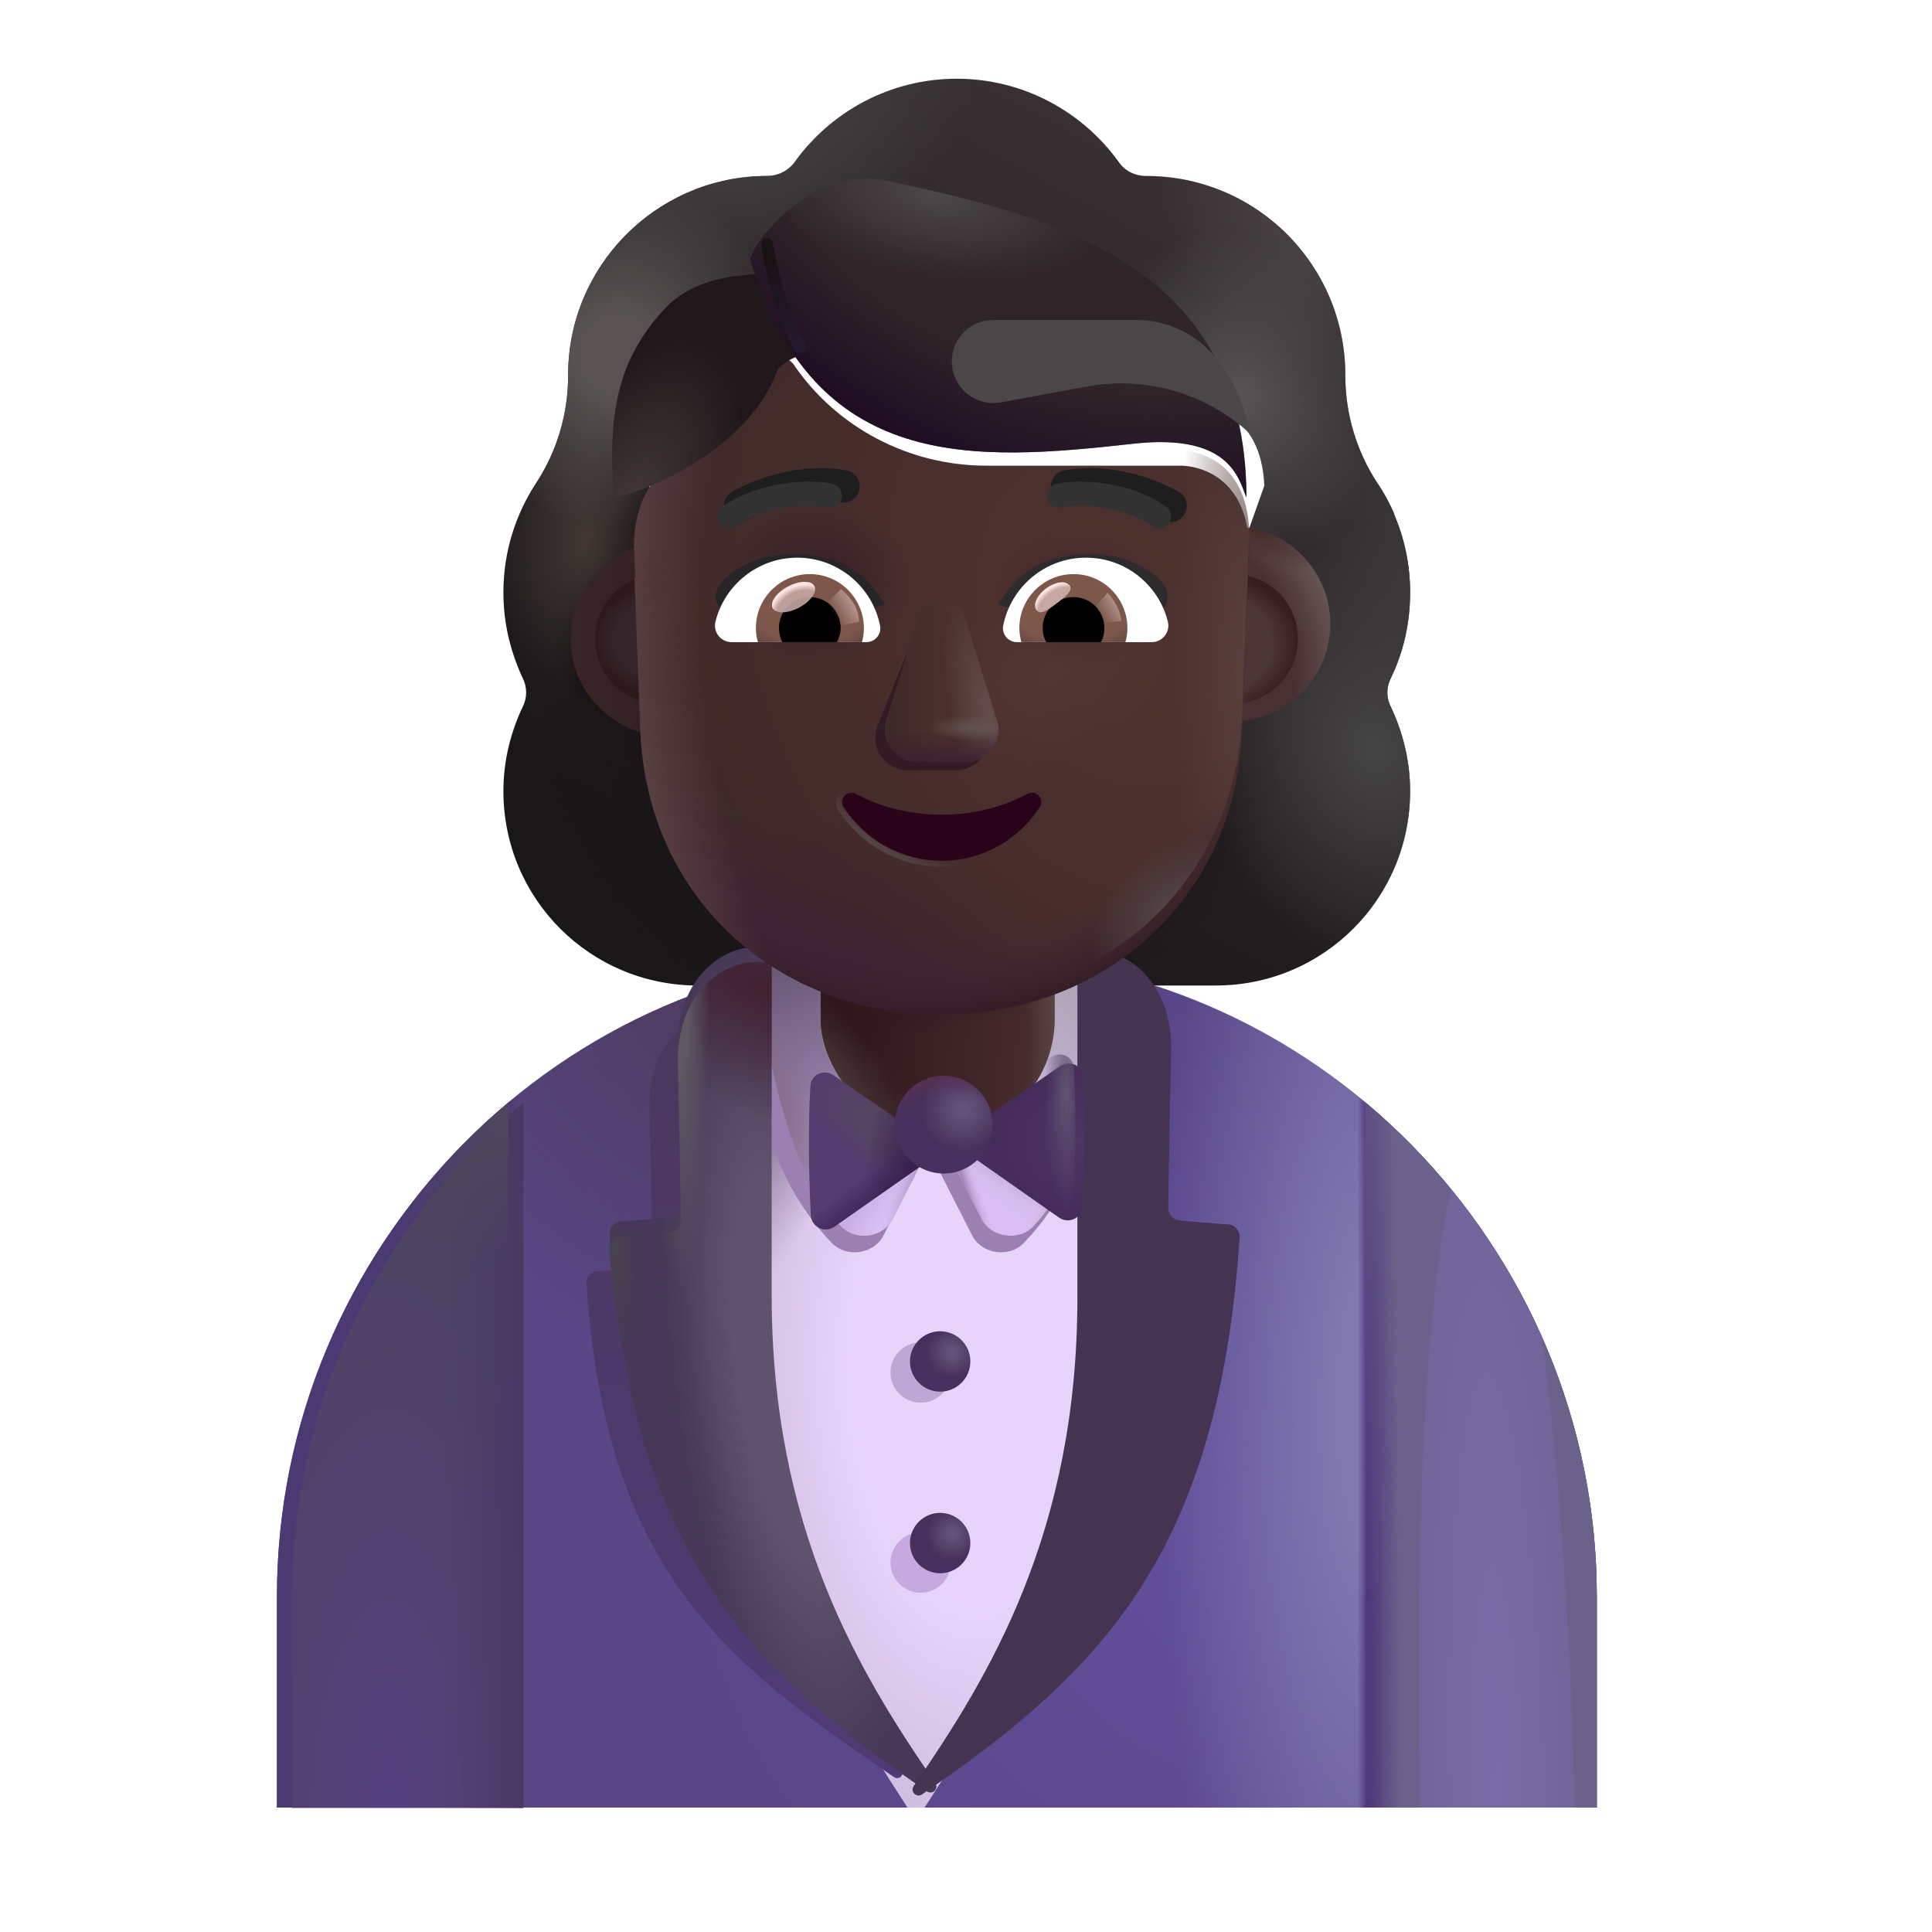 <svg width="32" height="32" viewBox="0 0 32 32" fill="none" xmlns="http://www.w3.org/2000/svg">
<g filter="url(#filter0_i_4002_3324)">
<path fill-rule="evenodd" clip-rule="evenodd" d="M22.782 11.992C22.995 11.557 23.106 11.071 23.106 10.565C23.106 10.098 23.01 9.66 22.837 9.26H22.843C22.762 9.079 22.672 8.908 22.561 8.747L22.559 8.744C22.215 8.218 22.033 7.6 22.033 6.973V6.963C22.033 5.141 20.556 3.664 18.734 3.664C18.552 3.664 18.38 3.583 18.279 3.431C17.681 2.601 16.7 2.054 15.597 2.054C14.494 2.054 13.512 2.601 12.915 3.431C12.814 3.572 12.642 3.664 12.46 3.664C12.431 3.664 12.403 3.664 12.374 3.665C10.592 3.71 9.16 5.169 9.16 6.963V6.973C9.16 7.6 8.978 8.218 8.634 8.744L8.632 8.747C8.289 9.273 8.088 9.889 8.088 10.565C8.088 11.082 8.209 11.557 8.412 11.992C8.482 12.134 8.482 12.306 8.412 12.448C8.209 12.873 8.088 13.348 8.088 13.854C8.088 15.636 9.525 17.073 11.306 17.073H19.888C21.669 17.073 23.106 15.636 23.106 13.854C23.106 13.348 22.984 12.873 22.782 12.448C22.711 12.306 22.711 12.134 22.782 11.992ZM10.522 9.32H10.51L11.708 11.675C11.832 14.478 12.925 11.675 15.597 11.675C18.268 11.675 19.433 14.795 19.556 11.992L20.692 8.795C20.639 7.55 19.736 7.463 19.556 7.463H16.336C15.065 7.463 13.865 6.841 13.147 5.79C13.024 5.616 12.768 5.647 12.686 5.841L12.604 6.035C12.378 6.596 11.947 7.024 11.414 7.269C11.399 7.274 11.381 7.282 11.363 7.29C11.345 7.297 11.327 7.305 11.312 7.31C11.076 7.432 10.522 7.8 10.501 8.749L10.512 9.055L10.522 9.32Z" fill="url(#paint0_linear_4002_3324)"/>
<path fill-rule="evenodd" clip-rule="evenodd" d="M22.782 11.992C22.995 11.557 23.106 11.071 23.106 10.565C23.106 10.098 23.01 9.66 22.837 9.26H22.843C22.762 9.079 22.672 8.908 22.561 8.747L22.559 8.744C22.215 8.218 22.033 7.6 22.033 6.973V6.963C22.033 5.141 20.556 3.664 18.734 3.664C18.552 3.664 18.38 3.583 18.279 3.431C17.681 2.601 16.7 2.054 15.597 2.054C14.494 2.054 13.512 2.601 12.915 3.431C12.814 3.572 12.642 3.664 12.46 3.664C12.431 3.664 12.403 3.664 12.374 3.665C10.592 3.71 9.16 5.169 9.16 6.963V6.973C9.16 7.6 8.978 8.218 8.634 8.744L8.632 8.747C8.289 9.273 8.088 9.889 8.088 10.565C8.088 11.082 8.209 11.557 8.412 11.992C8.482 12.134 8.482 12.306 8.412 12.448C8.209 12.873 8.088 13.348 8.088 13.854C8.088 15.636 9.525 17.073 11.306 17.073H19.888C21.669 17.073 23.106 15.636 23.106 13.854C23.106 13.348 22.984 12.873 22.782 12.448C22.711 12.306 22.711 12.134 22.782 11.992ZM10.522 9.32H10.51L11.708 11.675C11.832 14.478 12.925 11.675 15.597 11.675C18.268 11.675 19.433 14.795 19.556 11.992L20.692 8.795C20.639 7.55 19.736 7.463 19.556 7.463H16.336C15.065 7.463 13.865 6.841 13.147 5.79C13.024 5.616 12.768 5.647 12.686 5.841L12.604 6.035C12.378 6.596 11.947 7.024 11.414 7.269C11.399 7.274 11.381 7.282 11.363 7.29C11.345 7.297 11.327 7.305 11.312 7.31C11.076 7.432 10.522 7.8 10.501 8.749L10.512 9.055L10.522 9.32Z" fill="url(#paint1_radial_4002_3324)"/>
<path fill-rule="evenodd" clip-rule="evenodd" d="M22.782 11.992C22.995 11.557 23.106 11.071 23.106 10.565C23.106 10.098 23.01 9.66 22.837 9.26H22.843C22.762 9.079 22.672 8.908 22.561 8.747L22.559 8.744C22.215 8.218 22.033 7.6 22.033 6.973V6.963C22.033 5.141 20.556 3.664 18.734 3.664C18.552 3.664 18.38 3.583 18.279 3.431C17.681 2.601 16.7 2.054 15.597 2.054C14.494 2.054 13.512 2.601 12.915 3.431C12.814 3.572 12.642 3.664 12.46 3.664C12.431 3.664 12.403 3.664 12.374 3.665C10.592 3.71 9.16 5.169 9.16 6.963V6.973C9.16 7.6 8.978 8.218 8.634 8.744L8.632 8.747C8.289 9.273 8.088 9.889 8.088 10.565C8.088 11.082 8.209 11.557 8.412 11.992C8.482 12.134 8.482 12.306 8.412 12.448C8.209 12.873 8.088 13.348 8.088 13.854C8.088 15.636 9.525 17.073 11.306 17.073H19.888C21.669 17.073 23.106 15.636 23.106 13.854C23.106 13.348 22.984 12.873 22.782 12.448C22.711 12.306 22.711 12.134 22.782 11.992ZM10.522 9.32H10.51L11.708 11.675C11.832 14.478 12.925 11.675 15.597 11.675C18.268 11.675 19.433 14.795 19.556 11.992L20.692 8.795C20.639 7.55 19.736 7.463 19.556 7.463H16.336C15.065 7.463 13.865 6.841 13.147 5.79C13.024 5.616 12.768 5.647 12.686 5.841L12.604 6.035C12.378 6.596 11.947 7.024 11.414 7.269C11.399 7.274 11.381 7.282 11.363 7.29C11.345 7.297 11.327 7.305 11.312 7.31C11.076 7.432 10.522 7.8 10.501 8.749L10.512 9.055L10.522 9.32Z" fill="url(#paint2_radial_4002_3324)"/>
<path fill-rule="evenodd" clip-rule="evenodd" d="M22.782 11.992C22.995 11.557 23.106 11.071 23.106 10.565C23.106 10.098 23.01 9.66 22.837 9.26H22.843C22.762 9.079 22.672 8.908 22.561 8.747L22.559 8.744C22.215 8.218 22.033 7.6 22.033 6.973V6.963C22.033 5.141 20.556 3.664 18.734 3.664C18.552 3.664 18.38 3.583 18.279 3.431C17.681 2.601 16.7 2.054 15.597 2.054C14.494 2.054 13.512 2.601 12.915 3.431C12.814 3.572 12.642 3.664 12.46 3.664C12.431 3.664 12.403 3.664 12.374 3.665C10.592 3.71 9.16 5.169 9.16 6.963V6.973C9.16 7.6 8.978 8.218 8.634 8.744L8.632 8.747C8.289 9.273 8.088 9.889 8.088 10.565C8.088 11.082 8.209 11.557 8.412 11.992C8.482 12.134 8.482 12.306 8.412 12.448C8.209 12.873 8.088 13.348 8.088 13.854C8.088 15.636 9.525 17.073 11.306 17.073H19.888C21.669 17.073 23.106 15.636 23.106 13.854C23.106 13.348 22.984 12.873 22.782 12.448C22.711 12.306 22.711 12.134 22.782 11.992ZM10.522 9.32H10.51L11.708 11.675C11.832 14.478 12.925 11.675 15.597 11.675C18.268 11.675 19.433 14.795 19.556 11.992L20.692 8.795C20.639 7.55 19.736 7.463 19.556 7.463H16.336C15.065 7.463 13.865 6.841 13.147 5.79C13.024 5.616 12.768 5.647 12.686 5.841L12.604 6.035C12.378 6.596 11.947 7.024 11.414 7.269C11.399 7.274 11.381 7.282 11.363 7.29C11.345 7.297 11.327 7.305 11.312 7.31C11.076 7.432 10.522 7.8 10.501 8.749L10.512 9.055L10.522 9.32Z" fill="url(#paint3_radial_4002_3324)"/>
<path fill-rule="evenodd" clip-rule="evenodd" d="M22.782 11.992C22.995 11.557 23.106 11.071 23.106 10.565C23.106 10.098 23.01 9.66 22.837 9.26H22.843C22.762 9.079 22.672 8.908 22.561 8.747L22.559 8.744C22.215 8.218 22.033 7.6 22.033 6.973V6.963C22.033 5.141 20.556 3.664 18.734 3.664C18.552 3.664 18.38 3.583 18.279 3.431C17.681 2.601 16.7 2.054 15.597 2.054C14.494 2.054 13.512 2.601 12.915 3.431C12.814 3.572 12.642 3.664 12.46 3.664C12.431 3.664 12.403 3.664 12.374 3.665C10.592 3.71 9.16 5.169 9.16 6.963V6.973C9.16 7.6 8.978 8.218 8.634 8.744L8.632 8.747C8.289 9.273 8.088 9.889 8.088 10.565C8.088 11.082 8.209 11.557 8.412 11.992C8.482 12.134 8.482 12.306 8.412 12.448C8.209 12.873 8.088 13.348 8.088 13.854C8.088 15.636 9.525 17.073 11.306 17.073H19.888C21.669 17.073 23.106 15.636 23.106 13.854C23.106 13.348 22.984 12.873 22.782 12.448C22.711 12.306 22.711 12.134 22.782 11.992ZM10.522 9.32H10.51L11.708 11.675C11.832 14.478 12.925 11.675 15.597 11.675C18.268 11.675 19.433 14.795 19.556 11.992L20.692 8.795C20.639 7.55 19.736 7.463 19.556 7.463H16.336C15.065 7.463 13.865 6.841 13.147 5.79C13.024 5.616 12.768 5.647 12.686 5.841L12.604 6.035C12.378 6.596 11.947 7.024 11.414 7.269C11.399 7.274 11.381 7.282 11.363 7.29C11.345 7.297 11.327 7.305 11.312 7.31C11.076 7.432 10.522 7.8 10.501 8.749L10.512 9.055L10.522 9.32Z" fill="url(#paint4_radial_4002_3324)"/>
<path fill-rule="evenodd" clip-rule="evenodd" d="M22.782 11.992C22.995 11.557 23.106 11.071 23.106 10.565C23.106 10.098 23.01 9.66 22.837 9.26H22.843C22.762 9.079 22.672 8.908 22.561 8.747L22.559 8.744C22.215 8.218 22.033 7.6 22.033 6.973V6.963C22.033 5.141 20.556 3.664 18.734 3.664C18.552 3.664 18.38 3.583 18.279 3.431C17.681 2.601 16.7 2.054 15.597 2.054C14.494 2.054 13.512 2.601 12.915 3.431C12.814 3.572 12.642 3.664 12.46 3.664C12.431 3.664 12.403 3.664 12.374 3.665C10.592 3.71 9.16 5.169 9.16 6.963V6.973C9.16 7.6 8.978 8.218 8.634 8.744L8.632 8.747C8.289 9.273 8.088 9.889 8.088 10.565C8.088 11.082 8.209 11.557 8.412 11.992C8.482 12.134 8.482 12.306 8.412 12.448C8.209 12.873 8.088 13.348 8.088 13.854C8.088 15.636 9.525 17.073 11.306 17.073H19.888C21.669 17.073 23.106 15.636 23.106 13.854C23.106 13.348 22.984 12.873 22.782 12.448C22.711 12.306 22.711 12.134 22.782 11.992ZM10.522 9.32H10.51L11.708 11.675C11.832 14.478 12.925 11.675 15.597 11.675C18.268 11.675 19.433 14.795 19.556 11.992L20.692 8.795C20.639 7.55 19.736 7.463 19.556 7.463H16.336C15.065 7.463 13.865 6.841 13.147 5.79C13.024 5.616 12.768 5.647 12.686 5.841L12.604 6.035C12.378 6.596 11.947 7.024 11.414 7.269C11.399 7.274 11.381 7.282 11.363 7.29C11.345 7.297 11.327 7.305 11.312 7.31C11.076 7.432 10.522 7.8 10.501 8.749L10.512 9.055L10.522 9.32Z" fill="url(#paint5_radial_4002_3324)"/>
<path fill-rule="evenodd" clip-rule="evenodd" d="M22.782 11.992C22.995 11.557 23.106 11.071 23.106 10.565C23.106 10.098 23.01 9.66 22.837 9.26H22.843C22.762 9.079 22.672 8.908 22.561 8.747L22.559 8.744C22.215 8.218 22.033 7.6 22.033 6.973V6.963C22.033 5.141 20.556 3.664 18.734 3.664C18.552 3.664 18.38 3.583 18.279 3.431C17.681 2.601 16.7 2.054 15.597 2.054C14.494 2.054 13.512 2.601 12.915 3.431C12.814 3.572 12.642 3.664 12.46 3.664C12.431 3.664 12.403 3.664 12.374 3.665C10.592 3.71 9.16 5.169 9.16 6.963V6.973C9.16 7.6 8.978 8.218 8.634 8.744L8.632 8.747C8.289 9.273 8.088 9.889 8.088 10.565C8.088 11.082 8.209 11.557 8.412 11.992C8.482 12.134 8.482 12.306 8.412 12.448C8.209 12.873 8.088 13.348 8.088 13.854C8.088 15.636 9.525 17.073 11.306 17.073H19.888C21.669 17.073 23.106 15.636 23.106 13.854C23.106 13.348 22.984 12.873 22.782 12.448C22.711 12.306 22.711 12.134 22.782 11.992ZM10.522 9.32H10.51L11.708 11.675C11.832 14.478 12.925 11.675 15.597 11.675C18.268 11.675 19.433 14.795 19.556 11.992L20.692 8.795C20.639 7.55 19.736 7.463 19.556 7.463H16.336C15.065 7.463 13.865 6.841 13.147 5.79C13.024 5.616 12.768 5.647 12.686 5.841L12.604 6.035C12.378 6.596 11.947 7.024 11.414 7.269C11.399 7.274 11.381 7.282 11.363 7.29C11.345 7.297 11.327 7.305 11.312 7.31C11.076 7.432 10.522 7.8 10.501 8.749L10.512 9.055L10.522 9.32Z" fill="url(#paint6_radial_4002_3324)"/>
<path fill-rule="evenodd" clip-rule="evenodd" d="M22.782 11.992C22.995 11.557 23.106 11.071 23.106 10.565C23.106 10.098 23.01 9.66 22.837 9.26H22.843C22.762 9.079 22.672 8.908 22.561 8.747L22.559 8.744C22.215 8.218 22.033 7.6 22.033 6.973V6.963C22.033 5.141 20.556 3.664 18.734 3.664C18.552 3.664 18.38 3.583 18.279 3.431C17.681 2.601 16.7 2.054 15.597 2.054C14.494 2.054 13.512 2.601 12.915 3.431C12.814 3.572 12.642 3.664 12.46 3.664C12.431 3.664 12.403 3.664 12.374 3.665C10.592 3.71 9.16 5.169 9.16 6.963V6.973C9.16 7.6 8.978 8.218 8.634 8.744L8.632 8.747C8.289 9.273 8.088 9.889 8.088 10.565C8.088 11.082 8.209 11.557 8.412 11.992C8.482 12.134 8.482 12.306 8.412 12.448C8.209 12.873 8.088 13.348 8.088 13.854C8.088 15.636 9.525 17.073 11.306 17.073H19.888C21.669 17.073 23.106 15.636 23.106 13.854C23.106 13.348 22.984 12.873 22.782 12.448C22.711 12.306 22.711 12.134 22.782 11.992ZM10.522 9.32H10.51L11.708 11.675C11.832 14.478 12.925 11.675 15.597 11.675C18.268 11.675 19.433 14.795 19.556 11.992L20.692 8.795C20.639 7.55 19.736 7.463 19.556 7.463H16.336C15.065 7.463 13.865 6.841 13.147 5.79C13.024 5.616 12.768 5.647 12.686 5.841L12.604 6.035C12.378 6.596 11.947 7.024 11.414 7.269C11.399 7.274 11.381 7.282 11.363 7.29C11.345 7.297 11.327 7.305 11.312 7.31C11.076 7.432 10.522 7.8 10.501 8.749L10.512 9.055L10.522 9.32Z" fill="url(#paint7_radial_4002_3324)"/>
<path fill-rule="evenodd" clip-rule="evenodd" d="M22.782 11.992C22.995 11.557 23.106 11.071 23.106 10.565C23.106 10.098 23.01 9.66 22.837 9.26H22.843C22.762 9.079 22.672 8.908 22.561 8.747L22.559 8.744C22.215 8.218 22.033 7.6 22.033 6.973V6.963C22.033 5.141 20.556 3.664 18.734 3.664C18.552 3.664 18.38 3.583 18.279 3.431C17.681 2.601 16.7 2.054 15.597 2.054C14.494 2.054 13.512 2.601 12.915 3.431C12.814 3.572 12.642 3.664 12.46 3.664C12.431 3.664 12.403 3.664 12.374 3.665C10.592 3.71 9.16 5.169 9.16 6.963V6.973C9.16 7.6 8.978 8.218 8.634 8.744L8.632 8.747C8.289 9.273 8.088 9.889 8.088 10.565C8.088 11.082 8.209 11.557 8.412 11.992C8.482 12.134 8.482 12.306 8.412 12.448C8.209 12.873 8.088 13.348 8.088 13.854C8.088 15.636 9.525 17.073 11.306 17.073H19.888C21.669 17.073 23.106 15.636 23.106 13.854C23.106 13.348 22.984 12.873 22.782 12.448C22.711 12.306 22.711 12.134 22.782 11.992ZM10.522 9.32H10.51L11.708 11.675C11.832 14.478 12.925 11.675 15.597 11.675C18.268 11.675 19.433 14.795 19.556 11.992L20.692 8.795C20.639 7.55 19.736 7.463 19.556 7.463H16.336C15.065 7.463 13.865 6.841 13.147 5.79C13.024 5.616 12.768 5.647 12.686 5.841L12.604 6.035C12.378 6.596 11.947 7.024 11.414 7.269C11.399 7.274 11.381 7.282 11.363 7.29C11.345 7.297 11.327 7.305 11.312 7.31C11.076 7.432 10.522 7.8 10.501 8.749L10.512 9.055L10.522 9.32Z" fill="url(#paint8_radial_4002_3324)"/>
<path fill-rule="evenodd" clip-rule="evenodd" d="M22.782 11.992C22.995 11.557 23.106 11.071 23.106 10.565C23.106 10.098 23.01 9.66 22.837 9.26H22.843C22.762 9.079 22.672 8.908 22.561 8.747L22.559 8.744C22.215 8.218 22.033 7.6 22.033 6.973V6.963C22.033 5.141 20.556 3.664 18.734 3.664C18.552 3.664 18.38 3.583 18.279 3.431C17.681 2.601 16.7 2.054 15.597 2.054C14.494 2.054 13.512 2.601 12.915 3.431C12.814 3.572 12.642 3.664 12.46 3.664C12.431 3.664 12.403 3.664 12.374 3.665C10.592 3.71 9.16 5.169 9.16 6.963V6.973C9.16 7.6 8.978 8.218 8.634 8.744L8.632 8.747C8.289 9.273 8.088 9.889 8.088 10.565C8.088 11.082 8.209 11.557 8.412 11.992C8.482 12.134 8.482 12.306 8.412 12.448C8.209 12.873 8.088 13.348 8.088 13.854C8.088 15.636 9.525 17.073 11.306 17.073H19.888C21.669 17.073 23.106 15.636 23.106 13.854C23.106 13.348 22.984 12.873 22.782 12.448C22.711 12.306 22.711 12.134 22.782 11.992ZM10.522 9.32H10.51L11.708 11.675C11.832 14.478 12.925 11.675 15.597 11.675C18.268 11.675 19.433 14.795 19.556 11.992L20.692 8.795C20.639 7.55 19.736 7.463 19.556 7.463H16.336C15.065 7.463 13.865 6.841 13.147 5.79C13.024 5.616 12.768 5.647 12.686 5.841L12.604 6.035C12.378 6.596 11.947 7.024 11.414 7.269C11.399 7.274 11.381 7.282 11.363 7.29C11.345 7.297 11.327 7.305 11.312 7.31C11.076 7.432 10.522 7.8 10.501 8.749L10.512 9.055L10.522 9.32Z" fill="url(#paint9_radial_4002_3324)"/>
<path fill-rule="evenodd" clip-rule="evenodd" d="M22.782 11.992C22.995 11.557 23.106 11.071 23.106 10.565C23.106 10.098 23.01 9.66 22.837 9.26H22.843C22.762 9.079 22.672 8.908 22.561 8.747L22.559 8.744C22.215 8.218 22.033 7.6 22.033 6.973V6.963C22.033 5.141 20.556 3.664 18.734 3.664C18.552 3.664 18.38 3.583 18.279 3.431C17.681 2.601 16.7 2.054 15.597 2.054C14.494 2.054 13.512 2.601 12.915 3.431C12.814 3.572 12.642 3.664 12.46 3.664C12.431 3.664 12.403 3.664 12.374 3.665C10.592 3.71 9.16 5.169 9.16 6.963V6.973C9.16 7.6 8.978 8.218 8.634 8.744L8.632 8.747C8.289 9.273 8.088 9.889 8.088 10.565C8.088 11.082 8.209 11.557 8.412 11.992C8.482 12.134 8.482 12.306 8.412 12.448C8.209 12.873 8.088 13.348 8.088 13.854C8.088 15.636 9.525 17.073 11.306 17.073H19.888C21.669 17.073 23.106 15.636 23.106 13.854C23.106 13.348 22.984 12.873 22.782 12.448C22.711 12.306 22.711 12.134 22.782 11.992ZM10.522 9.32H10.51L11.708 11.675C11.832 14.478 12.925 11.675 15.597 11.675C18.268 11.675 19.433 14.795 19.556 11.992L20.692 8.795C20.639 7.55 19.736 7.463 19.556 7.463H16.336C15.065 7.463 13.865 6.841 13.147 5.79C13.024 5.616 12.768 5.647 12.686 5.841L12.604 6.035C12.378 6.596 11.947 7.024 11.414 7.269C11.399 7.274 11.381 7.282 11.363 7.29C11.345 7.297 11.327 7.305 11.312 7.31C11.076 7.432 10.522 7.8 10.501 8.749L10.512 9.055L10.522 9.32Z" fill="url(#paint10_radial_4002_3324)"/>
<path fill-rule="evenodd" clip-rule="evenodd" d="M22.782 11.992C22.995 11.557 23.106 11.071 23.106 10.565C23.106 10.098 23.01 9.66 22.837 9.26H22.843C22.762 9.079 22.672 8.908 22.561 8.747L22.559 8.744C22.215 8.218 22.033 7.6 22.033 6.973V6.963C22.033 5.141 20.556 3.664 18.734 3.664C18.552 3.664 18.38 3.583 18.279 3.431C17.681 2.601 16.7 2.054 15.597 2.054C14.494 2.054 13.512 2.601 12.915 3.431C12.814 3.572 12.642 3.664 12.46 3.664C12.431 3.664 12.403 3.664 12.374 3.665C10.592 3.71 9.16 5.169 9.16 6.963V6.973C9.16 7.6 8.978 8.218 8.634 8.744L8.632 8.747C8.289 9.273 8.088 9.889 8.088 10.565C8.088 11.082 8.209 11.557 8.412 11.992C8.482 12.134 8.482 12.306 8.412 12.448C8.209 12.873 8.088 13.348 8.088 13.854C8.088 15.636 9.525 17.073 11.306 17.073H19.888C21.669 17.073 23.106 15.636 23.106 13.854C23.106 13.348 22.984 12.873 22.782 12.448C22.711 12.306 22.711 12.134 22.782 11.992ZM10.522 9.32H10.51L11.708 11.675C11.832 14.478 12.925 11.675 15.597 11.675C18.268 11.675 19.433 14.795 19.556 11.992L20.692 8.795C20.639 7.55 19.736 7.463 19.556 7.463H16.336C15.065 7.463 13.865 6.841 13.147 5.79C13.024 5.616 12.768 5.647 12.686 5.841L12.604 6.035C12.378 6.596 11.947 7.024 11.414 7.269C11.399 7.274 11.381 7.282 11.363 7.29C11.345 7.297 11.327 7.305 11.312 7.31C11.076 7.432 10.522 7.8 10.501 8.749L10.512 9.055L10.522 9.32Z" fill="url(#paint11_radial_4002_3324)"/>
</g>
<path d="M4.587 26.443C4.587 20.646 9.289 15.822 15.088 15.822H15.948C21.747 15.822 26.448 20.646 26.448 26.443V29.939H4.587V26.443Z" fill="url(#paint12_radial_4002_3324)"/>
<path d="M4.587 26.443C4.587 20.646 9.289 15.822 15.088 15.822H15.948C21.747 15.822 26.448 20.646 26.448 26.443V29.939H4.587V26.443Z" fill="url(#paint13_radial_4002_3324)"/>
<path d="M4.587 26.443C4.587 20.646 9.289 15.822 15.088 15.822H15.948C21.747 15.822 26.448 20.646 26.448 26.443V29.939H4.587V26.443Z" fill="url(#paint14_radial_4002_3324)"/>
<path d="M4.587 26.443C4.587 20.646 9.289 15.822 15.088 15.822H15.948C21.747 15.822 26.448 20.646 26.448 26.443V29.939H4.587V26.443Z" fill="url(#paint15_linear_4002_3324)"/>
<path d="M4.587 26.443C4.587 20.646 9.289 15.822 15.088 15.822H15.948C21.747 15.822 26.448 20.646 26.448 26.443V29.939H4.587V26.443Z" fill="url(#paint16_linear_4002_3324)"/>
<path d="M22.617 18.262C24.956 20.222 26.448 23.178 26.448 26.443V29.939H22.617V18.262Z" fill="url(#paint17_radial_4002_3324)"/>
<path d="M22.617 18.262C24.956 20.222 26.448 23.178 26.448 26.443V29.939H22.617V18.262Z" fill="url(#paint18_radial_4002_3324)"/>
<g filter="url(#filter1_i_4002_3324)">
<path d="M8.419 18.262C6.079 20.223 4.587 23.181 4.587 26.448V29.945H8.419V18.262Z" fill="url(#paint19_radial_4002_3324)"/>
<path d="M8.419 18.262C6.079 20.223 4.587 23.181 4.587 26.448V29.945H8.419V18.262Z" fill="url(#paint20_linear_4002_3324)"/>
</g>
<path d="M8.419 18.262C6.079 20.222 4.587 23.178 4.587 26.443V29.939H8.419V18.262Z" fill="url(#paint21_radial_4002_3324)"/>
<g filter="url(#filter2_i_4002_3324)">
<path d="M18.284 16.09C17.533 15.915 16.751 15.822 15.948 15.822H15.088C14.293 15.822 13.52 15.913 12.776 16.084V21.506C12.776 25.681 13.84 27.478 15.43 29.939H15.715C17.305 27.478 18.284 25.681 18.284 21.506V16.09Z" fill="url(#paint22_radial_4002_3324)"/>
<path d="M18.284 16.09C17.533 15.915 16.751 15.822 15.948 15.822H15.088C14.293 15.822 13.52 15.913 12.776 16.084V21.506C12.776 25.681 13.84 27.478 15.43 29.939H15.715C17.305 27.478 18.284 25.681 18.284 21.506V16.09Z" fill="url(#paint23_radial_4002_3324)"/>
</g>
<g filter="url(#filter3_f_4002_3324)">
<path fill-rule="evenodd" clip-rule="evenodd" d="M12.406 16.713C12.37 17.538 12.588 19.349 13.774 20.584C14.028 20.85 14.489 20.764 14.637 20.455L15.367 19.02L16.098 20.455C16.246 20.764 16.706 20.85 16.961 20.584C18.147 19.349 18.365 17.538 18.328 16.713H15.375H15.36H12.406Z" fill="#9C80B1"/>
</g>
<path d="M13.928 20.31C12.742 19.075 12.561 16.056 12.561 16.056C13.242 15.697 14.109 15.65 14.109 15.65L15.53 16.439L15.565 18.661L14.792 20.181C14.643 20.489 14.183 20.575 13.928 20.31Z" fill="url(#paint24_linear_4002_3324)"/>
<path d="M13.928 20.31C12.742 19.075 12.561 16.056 12.561 16.056C13.242 15.697 14.109 15.65 14.109 15.65L15.53 16.439L15.565 18.661L14.792 20.181C14.643 20.489 14.183 20.575 13.928 20.31Z" fill="url(#paint25_radial_4002_3324)"/>
<path d="M13.928 20.31C12.742 19.075 12.561 16.056 12.561 16.056C13.242 15.697 14.109 15.65 14.109 15.65L15.53 16.439L15.565 18.661L14.792 20.181C14.643 20.489 14.183 20.575 13.928 20.31Z" fill="url(#paint26_radial_4002_3324)"/>
<path d="M13.928 20.31C12.742 19.075 12.561 16.056 12.561 16.056C13.242 15.697 14.109 15.65 14.109 15.65L15.53 16.439L15.565 18.661L14.792 20.181C14.643 20.489 14.183 20.575 13.928 20.31Z" fill="url(#paint27_linear_4002_3324)"/>
<path d="M17.116 20.31C18.302 19.075 18.483 16.056 18.483 16.056C17.803 15.697 16.935 15.65 16.935 15.65L15.515 16.439L15.479 18.661L16.253 20.181C16.401 20.489 16.861 20.575 17.116 20.31Z" fill="url(#paint28_linear_4002_3324)"/>
<path d="M17.116 20.31C18.302 19.075 18.483 16.056 18.483 16.056C17.803 15.697 16.935 15.65 16.935 15.65L15.515 16.439L15.479 18.661L16.253 20.181C16.401 20.489 16.861 20.575 17.116 20.31Z" fill="url(#paint29_radial_4002_3324)"/>
<path d="M17.116 20.31C18.302 19.075 18.483 16.056 18.483 16.056C17.803 15.697 16.935 15.65 16.935 15.65L15.515 16.439L15.479 18.661L16.253 20.181C16.401 20.489 16.861 20.575 17.116 20.31Z" fill="url(#paint30_radial_4002_3324)"/>
<path d="M17.116 20.31C18.302 19.075 18.483 16.056 18.483 16.056C17.803 15.697 16.935 15.65 16.935 15.65L15.515 16.439L15.479 18.661L16.253 20.181C16.401 20.489 16.861 20.575 17.116 20.31Z" fill="url(#paint31_linear_4002_3324)"/>
<g filter="url(#filter4_f_4002_3324)">
<path d="M10.759 18.373C10.731 17.362 11.309 16.953 11.579 16.871L12.196 16.806V22.178C12.196 25.753 12.435 26.841 14.928 29.299C14.933 29.303 14.937 29.308 14.94 29.314C14.987 29.396 14.889 29.49 14.808 29.434C12.058 27.553 10.032 26.079 9.714 21.254C9.707 21.152 9.785 21.062 9.888 21.056C10.184 21.037 10.448 21.012 10.635 20.995C10.733 20.986 10.808 20.903 10.806 20.804C10.796 20.273 10.785 19.272 10.759 18.373Z" fill="url(#paint32_linear_4002_3324)"/>
</g>
<g filter="url(#filter5_ii_4002_3324)">
<path d="M11.226 17.576C11.226 16.298 12.16 15.802 12.781 15.958V21.695C12.781 25.569 14.233 27.957 15.492 29.782C15.555 29.874 15.446 29.984 15.354 29.921C12.378 27.885 10.439 25.918 10.094 20.695C10.087 20.584 10.172 20.487 10.283 20.48C10.604 20.459 10.889 20.433 11.091 20.414C11.197 20.404 11.279 20.314 11.277 20.207C11.265 19.633 11.254 18.549 11.226 17.576Z" fill="url(#paint33_radial_4002_3324)"/>
</g>
<path d="M11.226 17.576C11.226 16.298 12.16 15.802 12.781 15.958V21.695C12.781 25.569 14.233 27.957 15.492 29.782C15.555 29.874 15.446 29.984 15.354 29.921C12.378 27.885 10.439 25.918 10.094 20.695C10.087 20.584 10.172 20.487 10.283 20.48C10.604 20.459 10.889 20.433 11.091 20.414C11.197 20.404 11.279 20.314 11.277 20.207C11.265 19.633 11.254 18.549 11.226 17.576Z" fill="url(#paint34_radial_4002_3324)"/>
<path d="M11.226 17.576C11.226 16.298 12.16 15.802 12.781 15.958V21.695C12.781 25.569 14.233 27.957 15.492 29.782C15.555 29.874 15.446 29.984 15.354 29.921C12.378 27.885 10.439 25.918 10.094 20.695C10.087 20.584 10.172 20.487 10.283 20.48C10.604 20.459 10.889 20.433 11.091 20.414C11.197 20.404 11.279 20.314 11.277 20.207C11.265 19.633 11.254 18.549 11.226 17.576Z" fill="url(#paint35_radial_4002_3324)"/>
<path d="M11.226 17.576C11.226 16.298 12.16 15.802 12.781 15.958V21.695C12.781 25.569 14.233 27.957 15.492 29.782C15.555 29.874 15.446 29.984 15.354 29.921C12.378 27.885 10.439 25.918 10.094 20.695C10.087 20.584 10.172 20.487 10.283 20.48C10.604 20.459 10.889 20.433 11.091 20.414C11.197 20.404 11.279 20.314 11.277 20.207C11.265 19.633 11.254 18.549 11.226 17.576Z" fill="url(#paint36_radial_4002_3324)"/>
<g filter="url(#filter6_iii_4002_3324)">
<path d="M19.85 17.576C19.85 16.298 18.917 15.802 18.295 15.958V21.695C18.295 25.569 16.843 27.957 15.584 29.782C15.521 29.874 15.63 29.984 15.722 29.921C18.698 27.885 20.637 25.918 20.982 20.695C20.989 20.584 20.904 20.487 20.794 20.48C20.473 20.459 20.187 20.433 19.985 20.414C19.879 20.404 19.797 20.314 19.8 20.207C19.811 19.633 19.822 18.549 19.85 17.576Z" fill="#443452"/>
</g>
<g filter="url(#filter7_f_4002_3324)">
<circle cx="15.249" cy="25.881" r="0.5" fill="#C5A9DF"/>
</g>
<g filter="url(#filter8_f_4002_3324)">
<circle cx="15.249" cy="22.733" r="0.5" fill="#BFA7D5"/>
</g>
<g filter="url(#filter9_i_4002_3324)">
<circle cx="15.522" cy="25.608" r="0.5" fill="url(#paint37_radial_4002_3324)"/>
</g>
<g filter="url(#filter10_i_4002_3324)">
<circle cx="15.522" cy="22.6" r="0.5" fill="url(#paint38_radial_4002_3324)"/>
</g>
<rect x="13.593" y="12.681" width="3.875" height="6.133" rx="1.938" fill="url(#paint39_linear_4002_3324)"/>
<rect x="13.593" y="12.681" width="3.875" height="6.133" rx="1.938" fill="url(#paint40_radial_4002_3324)"/>
<rect x="13.593" y="12.681" width="3.875" height="6.133" rx="1.938" fill="url(#paint41_radial_4002_3324)"/>
<rect x="13.593" y="12.681" width="3.875" height="6.133" rx="1.938" fill="url(#paint42_radial_4002_3324)"/>
<g filter="url(#filter11_ii_4002_3324)">
<path d="M17.41 17.508L15.597 18.759L17.392 20.018C17.551 20.129 17.77 20.024 17.78 19.83C17.821 19.039 17.821 18.261 17.787 17.687C17.776 17.498 17.565 17.401 17.41 17.508Z" fill="url(#paint43_radial_4002_3324)"/>
</g>
<path d="M17.41 17.508L15.597 18.759L17.392 20.018C17.551 20.129 17.77 20.024 17.78 19.83C17.821 19.039 17.821 18.261 17.787 17.687C17.776 17.498 17.565 17.401 17.41 17.508Z" fill="url(#paint44_radial_4002_3324)"/>
<g filter="url(#filter12_i_4002_3324)">
<path d="M13.651 17.508L15.463 18.759L13.669 20.018C13.51 20.129 13.29 20.024 13.28 19.83C13.239 19.039 13.239 18.261 13.273 17.687C13.284 17.498 13.495 17.401 13.651 17.508Z" fill="#543B70"/>
<path d="M13.651 17.508L15.463 18.759L13.669 20.018C13.51 20.129 13.29 20.024 13.28 19.83C13.239 19.039 13.239 18.261 13.273 17.687C13.284 17.498 13.495 17.401 13.651 17.508Z" fill="url(#paint45_linear_4002_3324)"/>
<path d="M13.651 17.508L15.463 18.759L13.669 20.018C13.51 20.129 13.29 20.024 13.28 19.83C13.239 19.039 13.239 18.261 13.273 17.687C13.284 17.498 13.495 17.401 13.651 17.508Z" fill="url(#paint46_radial_4002_3324)"/>
<path d="M13.651 17.508L15.463 18.759L13.669 20.018C13.51 20.129 13.29 20.024 13.28 19.83C13.239 19.039 13.239 18.261 13.273 17.687C13.284 17.498 13.495 17.401 13.651 17.508Z" fill="url(#paint47_radial_4002_3324)"/>
</g>
<g filter="url(#filter13_i_4002_3324)">
<circle cx="15.53" cy="18.728" r="0.809" fill="url(#paint48_radial_4002_3324)"/>
<circle cx="15.53" cy="18.728" r="0.809" fill="url(#paint49_radial_4002_3324)"/>
</g>
<path d="M15.952 15.363C16.202 15.373 16.462 15.393 16.722 15.412C16.462 15.393 16.212 15.373 15.952 15.363Z" fill="url(#paint50_linear_4002_3324)"/>
<path d="M15.622 15.363C15.612 15.363 15.602 15.363 15.582 15.363C15.682 15.363 15.772 15.363 15.872 15.373C15.792 15.363 15.702 15.363 15.622 15.363Z" fill="url(#paint51_linear_4002_3324)"/>
<g filter="url(#filter14_i_4002_3324)">
<path d="M10.911 12.192C11.8 12.192 12.52 11.471 12.52 10.582C12.52 9.694 11.8 8.973 10.911 8.973C10.023 8.973 9.302 9.694 9.302 10.582C9.302 11.471 10.023 12.192 10.911 12.192Z" fill="url(#paint52_linear_4002_3324)"/>
</g>
<g filter="url(#filter15_i_4002_3324)">
<path d="M20.424 12.192C21.313 12.192 22.033 11.471 22.033 10.582C22.033 9.694 21.313 8.973 20.424 8.973C19.535 8.973 18.815 9.694 18.815 10.582C18.815 11.471 19.535 12.192 20.424 12.192Z" fill="url(#paint53_radial_4002_3324)"/>
<path d="M20.424 12.192C21.313 12.192 22.033 11.471 22.033 10.582C22.033 9.694 21.313 8.973 20.424 8.973C19.535 8.973 18.815 9.694 18.815 10.582C18.815 11.471 19.535 12.192 20.424 12.192Z" fill="url(#paint54_radial_4002_3324)"/>
</g>
<g filter="url(#filter16_f_4002_3324)">
<path d="M20.424 11.657C21.017 11.657 21.498 11.176 21.498 10.583C21.498 9.989 21.017 9.509 20.424 9.509C19.831 9.509 19.35 9.989 19.35 10.583C19.35 11.176 19.831 11.657 20.424 11.657Z" fill="#4C3637"/>
<path d="M20.424 11.657C21.017 11.657 21.498 11.176 21.498 10.583C21.498 9.989 21.017 9.509 20.424 9.509C19.831 9.509 19.35 9.989 19.35 10.583C19.35 11.176 19.831 11.657 20.424 11.657Z" fill="url(#paint55_radial_4002_3324)"/>
</g>
<g filter="url(#filter17_f_4002_3324)">
<path d="M10.93 11.657C11.524 11.657 12.005 11.176 12.005 10.583C12.005 9.989 11.524 9.509 10.93 9.509C10.337 9.509 9.856 9.989 9.856 10.583C9.856 11.176 10.337 11.657 10.93 11.657Z" fill="#35252B"/>
<path d="M10.93 11.657C11.524 11.657 12.005 11.176 12.005 10.583C12.005 9.989 11.524 9.509 10.93 9.509C10.337 9.509 9.856 9.989 9.856 10.583C9.856 11.176 10.337 11.657 10.93 11.657Z" fill="url(#paint56_radial_4002_3324)"/>
</g>
<g filter="url(#filter18_i_4002_3324)">
<path d="M10.509 9.32H10.522L10.512 9.055L10.501 8.749C10.522 7.8 11.076 7.433 11.311 7.31C11.327 7.305 11.345 7.297 11.363 7.29C11.381 7.282 11.399 7.274 11.414 7.269C11.947 7.025 12.378 6.596 12.604 6.035L12.686 5.841C12.768 5.647 13.024 5.617 13.147 5.79C13.865 6.841 15.065 7.463 16.336 7.463H19.556C19.736 7.463 20.639 7.551 20.692 8.795L20.573 11.868C20.45 14.671 18.262 16.553 15.59 16.553C12.919 16.553 10.73 14.671 10.607 11.868L10.509 9.32Z" fill="url(#paint57_radial_4002_3324)"/>
<path d="M10.509 9.32H10.522L10.512 9.055L10.501 8.749C10.522 7.8 11.076 7.433 11.311 7.31C11.327 7.305 11.345 7.297 11.363 7.29C11.381 7.282 11.399 7.274 11.414 7.269C11.947 7.025 12.378 6.596 12.604 6.035L12.686 5.841C12.768 5.647 13.024 5.617 13.147 5.79C13.865 6.841 15.065 7.463 16.336 7.463H19.556C19.736 7.463 20.639 7.551 20.692 8.795L20.573 11.868C20.45 14.671 18.262 16.553 15.59 16.553C12.919 16.553 10.73 14.671 10.607 11.868L10.509 9.32Z" fill="url(#paint58_radial_4002_3324)"/>
<path d="M10.509 9.32H10.522L10.512 9.055L10.501 8.749C10.522 7.8 11.076 7.433 11.311 7.31C11.327 7.305 11.345 7.297 11.363 7.29C11.381 7.282 11.399 7.274 11.414 7.269C11.947 7.025 12.378 6.596 12.604 6.035L12.686 5.841C12.768 5.647 13.024 5.617 13.147 5.79C13.865 6.841 15.065 7.463 16.336 7.463H19.556C19.736 7.463 20.639 7.551 20.692 8.795L20.573 11.868C20.45 14.671 18.262 16.553 15.59 16.553C12.919 16.553 10.73 14.671 10.607 11.868L10.509 9.32Z" fill="url(#paint59_radial_4002_3324)"/>
<path d="M10.509 9.32H10.522L10.512 9.055L10.501 8.749C10.522 7.8 11.076 7.433 11.311 7.31C11.327 7.305 11.345 7.297 11.363 7.29C11.381 7.282 11.399 7.274 11.414 7.269C11.947 7.025 12.378 6.596 12.604 6.035L12.686 5.841C12.768 5.647 13.024 5.617 13.147 5.79C13.865 6.841 15.065 7.463 16.336 7.463H19.556C19.736 7.463 20.639 7.551 20.692 8.795L20.573 11.868C20.45 14.671 18.262 16.553 15.59 16.553C12.919 16.553 10.73 14.671 10.607 11.868L10.509 9.32Z" fill="url(#paint60_radial_4002_3324)"/>
<path d="M10.509 9.32H10.522L10.512 9.055L10.501 8.749C10.522 7.8 11.076 7.433 11.311 7.31C11.327 7.305 11.345 7.297 11.363 7.29C11.381 7.282 11.399 7.274 11.414 7.269C11.947 7.025 12.378 6.596 12.604 6.035L12.686 5.841C12.768 5.647 13.024 5.617 13.147 5.79C13.865 6.841 15.065 7.463 16.336 7.463H19.556C19.736 7.463 20.639 7.551 20.692 8.795L20.573 11.868C20.45 14.671 18.262 16.553 15.59 16.553C12.919 16.553 10.73 14.671 10.607 11.868L10.509 9.32Z" fill="url(#paint61_radial_4002_3324)"/>
<path d="M10.509 9.32H10.522L10.512 9.055L10.501 8.749C10.522 7.8 11.076 7.433 11.311 7.31C11.327 7.305 11.345 7.297 11.363 7.29C11.381 7.282 11.399 7.274 11.414 7.269C11.947 7.025 12.378 6.596 12.604 6.035L12.686 5.841C12.768 5.647 13.024 5.617 13.147 5.79C13.865 6.841 15.065 7.463 16.336 7.463H19.556C19.736 7.463 20.639 7.551 20.692 8.795L20.573 11.868C20.45 14.671 18.262 16.553 15.59 16.553C12.919 16.553 10.73 14.671 10.607 11.868L10.509 9.32Z" fill="url(#paint62_radial_4002_3324)"/>
<path d="M10.509 9.32H10.522L10.512 9.055L10.501 8.749C10.522 7.8 11.076 7.433 11.311 7.31C11.327 7.305 11.345 7.297 11.363 7.29C11.381 7.282 11.399 7.274 11.414 7.269C11.947 7.025 12.378 6.596 12.604 6.035L12.686 5.841C12.768 5.647 13.024 5.617 13.147 5.79C13.865 6.841 15.065 7.463 16.336 7.463H19.556C19.736 7.463 20.639 7.551 20.692 8.795L20.573 11.868C20.45 14.671 18.262 16.553 15.59 16.553C12.919 16.553 10.73 14.671 10.607 11.868L10.509 9.32Z" fill="url(#paint63_radial_4002_3324)"/>
<path d="M10.509 9.32H10.522L10.512 9.055L10.501 8.749C10.522 7.8 11.076 7.433 11.311 7.31C11.327 7.305 11.345 7.297 11.363 7.29C11.381 7.282 11.399 7.274 11.414 7.269C11.947 7.025 12.378 6.596 12.604 6.035L12.686 5.841C12.768 5.647 13.024 5.617 13.147 5.79C13.865 6.841 15.065 7.463 16.336 7.463H19.556C19.736 7.463 20.639 7.551 20.692 8.795L20.573 11.868C20.45 14.671 18.262 16.553 15.59 16.553C12.919 16.553 10.73 14.671 10.607 11.868L10.509 9.32Z" fill="url(#paint64_radial_4002_3324)"/>
</g>
<path d="M10.509 9.32H10.522L10.512 9.055L10.501 8.749C10.522 7.8 11.076 7.433 11.311 7.31C11.327 7.305 11.345 7.297 11.363 7.29C11.381 7.282 11.399 7.274 11.414 7.269C11.947 7.025 12.378 6.596 12.604 6.035L12.686 5.841C12.768 5.647 13.024 5.617 13.147 5.79C13.865 6.841 15.065 7.463 16.336 7.463H19.556C19.736 7.463 20.639 7.551 20.692 8.795L20.573 11.868C20.45 14.671 18.262 16.553 15.59 16.553C12.919 16.553 10.73 14.671 10.607 11.868L10.509 9.32Z" fill="url(#paint65_radial_4002_3324)"/>
<path d="M10.509 9.32H10.522L10.512 9.055L10.501 8.749C10.522 7.8 11.076 7.433 11.311 7.31C11.327 7.305 11.345 7.297 11.363 7.29C11.381 7.282 11.399 7.274 11.414 7.269C11.947 7.025 12.378 6.596 12.604 6.035L12.686 5.841C12.768 5.647 13.024 5.617 13.147 5.79C13.865 6.841 15.065 7.463 16.336 7.463H19.556C19.736 7.463 20.639 7.551 20.692 8.795L20.573 11.868C20.45 14.671 18.262 16.553 15.59 16.553C12.919 16.553 10.73 14.671 10.607 11.868L10.509 9.32Z" fill="url(#paint66_radial_4002_3324)"/>
<g filter="url(#filter19_f_4002_3324)">
<path d="M15.204 10.36L14.521 12.06C14.412 12.409 14.673 12.759 15.041 12.759H15.828C16.197 12.759 16.457 12.404 16.348 12.06L15.817 10.36C15.703 9.983 15.324 9.983 15.204 10.36Z" fill="#331B25"/>
</g>
<g filter="url(#filter20_f_4002_3324)">
<path d="M15.214 10.222L14.683 11.922C14.574 12.271 14.835 12.621 15.204 12.621H15.99C16.359 12.621 16.619 12.266 16.511 11.922L15.979 10.222C15.865 9.845 15.334 9.845 15.214 10.222Z" fill="#4A302D"/>
<path d="M15.214 10.222L14.683 11.922C14.574 12.271 14.835 12.621 15.204 12.621H15.99C16.359 12.621 16.619 12.266 16.511 11.922L15.979 10.222C15.865 9.845 15.334 9.845 15.214 10.222Z" fill="url(#paint67_radial_4002_3324)"/>
<path d="M15.214 10.222L14.683 11.922C14.574 12.271 14.835 12.621 15.204 12.621H15.99C16.359 12.621 16.619 12.266 16.511 11.922L15.979 10.222C15.865 9.845 15.334 9.845 15.214 10.222Z" fill="url(#paint68_linear_4002_3324)"/>
<path d="M15.214 10.222L14.683 11.922C14.574 12.271 14.835 12.621 15.204 12.621H15.99C16.359 12.621 16.619 12.266 16.511 11.922L15.979 10.222C15.865 9.845 15.334 9.845 15.214 10.222Z" fill="url(#paint69_linear_4002_3324)"/>
<path d="M15.214 10.222L14.683 11.922C14.574 12.271 14.835 12.621 15.204 12.621H15.99C16.359 12.621 16.619 12.266 16.511 11.922L15.979 10.222C15.865 9.845 15.334 9.845 15.214 10.222Z" fill="url(#paint70_radial_4002_3324)"/>
</g>
<g filter="url(#filter21_f_4002_3324)">
<path d="M15.597 13.494C15.076 13.494 14.586 13.369 14.175 13.149C14.034 13.076 13.883 13.238 13.972 13.369C14.316 13.901 14.915 14.257 15.597 14.257C16.279 14.257 16.878 13.901 17.221 13.369C17.31 13.233 17.159 13.076 17.018 13.149C16.607 13.369 16.123 13.494 15.597 13.494Z" stroke="url(#paint71_linear_4002_3324)" stroke-width="0.2"/>
</g>
<path d="M15.597 13.494C15.076 13.494 14.586 13.369 14.175 13.149C14.034 13.076 13.883 13.238 13.972 13.369C14.316 13.901 14.915 14.257 15.597 14.257C16.279 14.257 16.878 13.901 17.221 13.369C17.31 13.233 17.159 13.076 17.018 13.149C16.607 13.369 16.123 13.494 15.597 13.494Z" fill="#2A0219"/>
<g filter="url(#filter22_i_4002_3324)">
<path d="M16.739 10.014C17.004 9.547 17.408 9.178 18.276 9.178C18.656 9.178 19.023 9.283 19.349 9.547C19.618 9.764 19.582 10.042 19.374 10.146L18.817 10.463C18.166 10.253 17.445 10.224 16.739 10.014Z" fill="#2D2B2E"/>
</g>
<g filter="url(#filter23_i_4002_3324)">
<path d="M14.455 10.014C14.189 9.547 13.786 9.178 12.917 9.178C12.537 9.178 12.171 9.283 11.845 9.547C11.576 9.764 11.612 10.042 11.82 10.146L12.376 10.463C13.028 10.253 13.749 10.224 14.455 10.014Z" fill="#272528"/>
</g>
<g filter="url(#filter24_i_4002_3324)">
<path d="M12.199 8.805L12.195 8.807C12.195 8.807 12.195 8.807 12.194 8.807C12.068 8.883 11.903 8.842 11.827 8.715C11.751 8.588 11.792 8.423 11.919 8.347L11.92 8.347L11.921 8.346L11.924 8.344L11.933 8.339C11.941 8.335 11.952 8.328 11.965 8.321C11.993 8.306 12.032 8.286 12.081 8.262C12.18 8.215 12.32 8.155 12.492 8.1C12.831 7.992 13.307 7.901 13.82 7.991C13.966 8.017 14.063 8.156 14.037 8.302C14.012 8.448 13.873 8.545 13.727 8.519C13.328 8.449 12.945 8.519 12.655 8.611C12.511 8.657 12.393 8.708 12.312 8.746C12.272 8.766 12.241 8.782 12.221 8.793C12.211 8.798 12.204 8.802 12.199 8.805Z" fill="#1E1E1E"/>
</g>
<g filter="url(#filter25_i_4002_3324)">
<path fill-rule="evenodd" clip-rule="evenodd" d="M19.328 8.347C19.328 8.347 19.328 8.347 19.191 8.577L19.328 8.347C19.455 8.423 19.497 8.588 19.421 8.715C19.344 8.842 19.18 8.883 19.053 8.807C19.053 8.807 19.053 8.807 19.053 8.807L19.048 8.805C19.044 8.802 19.036 8.798 19.026 8.793C19.006 8.782 18.976 8.766 18.935 8.746C18.854 8.708 18.737 8.657 18.593 8.611C18.302 8.519 17.919 8.449 17.521 8.519C17.375 8.545 17.236 8.448 17.21 8.302C17.184 8.156 17.282 8.017 17.427 7.991C17.941 7.901 18.416 7.992 18.756 8.1C18.927 8.155 19.067 8.215 19.166 8.262C19.215 8.286 19.254 8.306 19.282 8.321C19.296 8.328 19.306 8.335 19.314 8.339L19.324 8.344L19.327 8.346L19.328 8.347L19.328 8.347Z" fill="#1E1E1E"/>
</g>
<path d="M17.988 9.237C18.641 9.237 19.192 9.687 19.343 10.295C19.387 10.47 19.253 10.636 19.075 10.636H16.844C16.702 10.636 16.588 10.506 16.616 10.364C16.742 9.723 17.306 9.237 17.988 9.237Z" fill="white"/>
<path d="M17.781 9.509C18.276 9.509 18.673 9.91 18.673 10.401C18.673 10.482 18.661 10.563 18.641 10.636H16.917C16.896 10.559 16.884 10.482 16.884 10.401C16.884 9.91 17.286 9.509 17.781 9.509Z" fill="url(#paint72_radial_4002_3324)"/>
<path d="M17.27 10.401C17.27 10.117 17.497 9.89 17.781 9.89C18.065 9.89 18.292 10.117 18.292 10.401C18.292 10.486 18.272 10.567 18.235 10.636H17.331C17.29 10.567 17.27 10.486 17.27 10.401Z" fill="black"/>
<g filter="url(#filter26_f_4002_3324)">
<path d="M17.715 9.697C17.779 9.782 17.646 9.886 17.495 9.999C17.344 10.112 17.232 10.191 17.168 10.106C17.104 10.021 17.175 9.861 17.326 9.748C17.478 9.635 17.652 9.612 17.715 9.697Z" fill="#C7A7A3"/>
<path d="M17.715 9.697C17.779 9.782 17.646 9.886 17.495 9.999C17.344 10.112 17.232 10.191 17.168 10.106C17.104 10.021 17.175 9.861 17.326 9.748C17.478 9.635 17.652 9.612 17.715 9.697Z" fill="url(#paint73_radial_4002_3324)"/>
</g>
<g filter="url(#filter27_f_4002_3324)">
<path d="M18.576 10.283C18.543 10.053 18.408 9.879 18.344 9.821L18.085 10.106L18.202 10.334L18.576 10.283Z" fill="url(#paint74_linear_4002_3324)"/>
</g>
<path d="M13.206 9.237C12.553 9.237 12.001 9.687 11.851 10.295C11.806 10.47 11.94 10.636 12.118 10.636H14.35C14.492 10.636 14.605 10.506 14.577 10.364C14.451 9.723 13.883 9.237 13.206 9.237Z" fill="white"/>
<path d="M13.413 9.509C12.918 9.509 12.52 9.91 12.52 10.401C12.52 10.482 12.532 10.563 12.553 10.636H14.277C14.297 10.559 14.309 10.482 14.309 10.401C14.305 9.91 13.908 9.509 13.413 9.509Z" fill="url(#paint75_radial_4002_3324)"/>
<path d="M13.924 10.401C13.924 10.117 13.697 9.89 13.413 9.89C13.129 9.89 12.902 10.117 12.902 10.401C12.902 10.486 12.922 10.567 12.958 10.636H13.863C13.899 10.567 13.924 10.486 13.924 10.401Z" fill="black"/>
<g filter="url(#filter28_f_4002_3324)">
<path d="M14.228 10.296C14.228 10.008 13.993 9.816 13.93 9.758L13.642 10.037L13.819 10.398L14.228 10.296Z" fill="url(#paint76_linear_4002_3324)"/>
</g>
<g filter="url(#filter29_f_4002_3324)">
<ellipse cx="13.143" cy="9.89" rx="0.39" ry="0.197" transform="rotate(-27.914 13.143 9.89)" fill="#C7A7A3" fill-opacity="0.9"/>
<ellipse cx="13.143" cy="9.89" rx="0.39" ry="0.197" transform="rotate(-27.914 13.143 9.89)" fill="url(#paint77_radial_4002_3324)"/>
</g>
<g filter="url(#filter30_f_4002_3324)">
<path d="M17.536 8.21C17.859 8.131 18.661 8.171 19.197 8.554" stroke="#323233" stroke-width="0.4" stroke-linecap="round"/>
</g>
<g filter="url(#filter31_f_4002_3324)">
<path d="M13.745 8.21C13.423 8.131 12.621 8.171 12.085 8.554" stroke="#323233" stroke-width="0.4" stroke-linecap="round"/>
</g>
<g filter="url(#filter32_if_4002_3324)">
<path d="M10.528 4.594C11.093 3.995 12.164 3.994 12.659 4.083L13.054 5.374C12.801 5.335 12.576 5.424 12.386 5.609C11.938 6.869 10.397 7.564 9.683 7.754C9.534 6.262 9.791 5.374 10.528 4.594Z" fill="#20171A"/>
<path d="M10.528 4.594C11.093 3.995 12.164 3.994 12.659 4.083L13.054 5.374C12.801 5.335 12.576 5.424 12.386 5.609C11.938 6.869 10.397 7.564 9.683 7.754C9.534 6.262 9.791 5.374 10.528 4.594Z" fill="url(#paint78_radial_4002_3324)"/>
</g>
<g filter="url(#filter33_if_4002_3324)">
<path d="M14.993 2.792C13.861 2.542 12.844 3.672 12.726 4.091C13.778 7.636 16.439 7.442 19.067 7.15C20.639 6.975 20.81 7.692 20.944 8.038C20.944 4.105 17.599 3.367 15.022 2.798L14.993 2.792Z" fill="#2F2428"/>
<path d="M14.993 2.792C13.861 2.542 12.844 3.672 12.726 4.091C13.778 7.636 16.439 7.442 19.067 7.15C20.639 6.975 20.81 7.692 20.944 8.038C20.944 4.105 17.599 3.367 15.022 2.798L14.993 2.792Z" fill="url(#paint79_radial_4002_3324)"/>
<path d="M14.993 2.792C13.861 2.542 12.844 3.672 12.726 4.091C13.778 7.636 16.439 7.442 19.067 7.15C20.639 6.975 20.81 7.692 20.944 8.038C20.944 4.105 17.599 3.367 15.022 2.798L14.993 2.792Z" fill="url(#paint80_radial_4002_3324)"/>
</g>
<g filter="url(#filter34_f_4002_3324)">
<path d="M12.705 4.041C12.729 4.284 12.94 5.197 13.25 5.75" stroke="url(#paint81_linear_4002_3324)" stroke-width="0.2" stroke-linecap="round"/>
</g>
<g filter="url(#filter35_f_4002_3324)">
<path d="M18.003 6.402L16.578 6.664C16.155 6.742 15.765 6.417 15.765 5.987C15.765 5.607 16.073 5.299 16.453 5.299H18.793C20.178 5.299 20.636 6.694 20.692 7.171C19.965 6.508 18.97 6.224 18.003 6.402Z" fill="#4B4648"/>
</g>
<defs>
<filter id="filter0_i_4002_3324" x="8.088" y="1.304" width="15.268" height="15.768" filterUnits="userSpaceOnUse" color-interpolation-filters="sRGB">
<feFlood flood-opacity="0" result="BackgroundImageFix"/>
<feBlend mode="normal" in="SourceGraphic" in2="BackgroundImageFix" result="shape"/>
<feColorMatrix in="SourceAlpha" type="matrix" values="0 0 0 0 0 0 0 0 0 0 0 0 0 0 0 0 0 0 127 0" result="hardAlpha"/>
<feOffset dx="0.25" dy="-0.75"/>
<feGaussianBlur stdDeviation="0.75"/>
<feComposite in2="hardAlpha" operator="arithmetic" k2="-1" k3="1"/>
<feColorMatrix type="matrix" values="0 0 0 0 0.122 0 0 0 0 0.071 0 0 0 0 0.165 0 0 0 1 0"/>
<feBlend mode="normal" in2="shape" result="effect1_innerShadow_4002_3324"/>
</filter>
<filter id="filter1_i_4002_3324" x="4.587" y="18.262" width="4.081" height="11.683" filterUnits="userSpaceOnUse" color-interpolation-filters="sRGB">
<feFlood flood-opacity="0" result="BackgroundImageFix"/>
<feBlend mode="normal" in="SourceGraphic" in2="BackgroundImageFix" result="shape"/>
<feColorMatrix in="SourceAlpha" type="matrix" values="0 0 0 0 0 0 0 0 0 0 0 0 0 0 0 0 0 0 127 0" result="hardAlpha"/>
<feOffset dx="0.25"/>
<feGaussianBlur stdDeviation="0.375"/>
<feComposite in2="hardAlpha" operator="arithmetic" k2="-1" k3="1"/>
<feColorMatrix type="matrix" values="0 0 0 0 0.384 0 0 0 0 0.345 0 0 0 0 0.494 0 0 0 1 0"/>
<feBlend mode="normal" in2="shape" result="effect1_innerShadow_4002_3324"/>
</filter>
<filter id="filter2_i_4002_3324" x="12.376" y="15.822" width="5.909" height="14.117" filterUnits="userSpaceOnUse" color-interpolation-filters="sRGB">
<feFlood flood-opacity="0" result="BackgroundImageFix"/>
<feBlend mode="normal" in="SourceGraphic" in2="BackgroundImageFix" result="shape"/>
<feColorMatrix in="SourceAlpha" type="matrix" values="0 0 0 0 0 0 0 0 0 0 0 0 0 0 0 0 0 0 127 0" result="hardAlpha"/>
<feOffset dx="-0.4"/>
<feGaussianBlur stdDeviation="0.5"/>
<feComposite in2="hardAlpha" operator="arithmetic" k2="-1" k3="1"/>
<feColorMatrix type="matrix" values="0 0 0 0 0.514 0 0 0 0 0.431 0 0 0 0 0.561 0 0 0 1 0"/>
<feBlend mode="normal" in2="shape" result="effect1_innerShadow_4002_3324"/>
</filter>
<filter id="filter3_f_4002_3324" x="11.803" y="16.113" width="7.13" height="5.229" filterUnits="userSpaceOnUse" color-interpolation-filters="sRGB">
<feFlood flood-opacity="0" result="BackgroundImageFix"/>
<feBlend mode="normal" in="SourceGraphic" in2="BackgroundImageFix" result="shape"/>
<feGaussianBlur stdDeviation="0.3" result="effect1_foregroundBlur_4002_3324"/>
</filter>
<filter id="filter4_f_4002_3324" x="8.713" y="15.806" width="7.239" height="14.645" filterUnits="userSpaceOnUse" color-interpolation-filters="sRGB">
<feFlood flood-opacity="0" result="BackgroundImageFix"/>
<feBlend mode="normal" in="SourceGraphic" in2="BackgroundImageFix" result="shape"/>
<feGaussianBlur stdDeviation="0.5" result="effect1_foregroundBlur_4002_3324"/>
</filter>
<filter id="filter5_ii_4002_3324" x="9.844" y="15.68" width="5.917" height="14.259" filterUnits="userSpaceOnUse" color-interpolation-filters="sRGB">
<feFlood flood-opacity="0" result="BackgroundImageFix"/>
<feBlend mode="normal" in="SourceGraphic" in2="BackgroundImageFix" result="shape"/>
<feColorMatrix in="SourceAlpha" type="matrix" values="0 0 0 0 0 0 0 0 0 0 0 0 0 0 0 0 0 0 127 0" result="hardAlpha"/>
<feOffset dx="-0.25" dy="-0.25"/>
<feGaussianBlur stdDeviation="0.25"/>
<feComposite in2="hardAlpha" operator="arithmetic" k2="-1" k3="1"/>
<feColorMatrix type="matrix" values="0 0 0 0 0.235 0 0 0 0 0.114 0 0 0 0 0.173 0 0 0 1 0"/>
<feBlend mode="normal" in2="shape" result="effect1_innerShadow_4002_3324"/>
<feColorMatrix in="SourceAlpha" type="matrix" values="0 0 0 0 0 0 0 0 0 0 0 0 0 0 0 0 0 0 127 0" result="hardAlpha"/>
<feOffset dx="0.25"/>
<feGaussianBlur stdDeviation="0.25"/>
<feComposite in2="hardAlpha" operator="arithmetic" k2="-1" k3="1"/>
<feColorMatrix type="matrix" values="0 0 0 0 0.235 0 0 0 0 0.114 0 0 0 0 0.173 0 0 0 1 0"/>
<feBlend mode="normal" in2="effect1_innerShadow_4002_3324" result="effect2_innerShadow_4002_3324"/>
</filter>
<filter id="filter6_iii_4002_3324" x="14.815" y="15.73" width="6.567" height="14.209" filterUnits="userSpaceOnUse" color-interpolation-filters="sRGB">
<feFlood flood-opacity="0" result="BackgroundImageFix"/>
<feBlend mode="normal" in="SourceGraphic" in2="BackgroundImageFix" result="shape"/>
<feColorMatrix in="SourceAlpha" type="matrix" values="0 0 0 0 0 0 0 0 0 0 0 0 0 0 0 0 0 0 127 0" result="hardAlpha"/>
<feOffset dx="-0.75"/>
<feGaussianBlur stdDeviation="0.625"/>
<feComposite in2="hardAlpha" operator="arithmetic" k2="-1" k3="1"/>
<feColorMatrix type="matrix" values="0 0 0 0 0.408 0 0 0 0 0.373 0 0 0 0 0.455 0 0 0 1 0"/>
<feBlend mode="normal" in2="shape" result="effect1_innerShadow_4002_3324"/>
<feColorMatrix in="SourceAlpha" type="matrix" values="0 0 0 0 0 0 0 0 0 0 0 0 0 0 0 0 0 0 127 0" result="hardAlpha"/>
<feOffset dx="0.4"/>
<feGaussianBlur stdDeviation="0.25"/>
<feComposite in2="hardAlpha" operator="arithmetic" k2="-1" k3="1"/>
<feColorMatrix type="matrix" values="0 0 0 0 0.157 0 0 0 0 0.09 0 0 0 0 0.2 0 0 0 1 0"/>
<feBlend mode="normal" in2="effect1_innerShadow_4002_3324" result="effect2_innerShadow_4002_3324"/>
<feColorMatrix in="SourceAlpha" type="matrix" values="0 0 0 0 0 0 0 0 0 0 0 0 0 0 0 0 0 0 127 0" result="hardAlpha"/>
<feOffset dx="-0.1" dy="-0.2"/>
<feGaussianBlur stdDeviation="0.125"/>
<feComposite in2="hardAlpha" operator="arithmetic" k2="-1" k3="1"/>
<feColorMatrix type="matrix" values="0 0 0 0 0.157 0 0 0 0 0.09 0 0 0 0 0.2 0 0 0 1 0"/>
<feBlend mode="normal" in2="effect2_innerShadow_4002_3324" result="effect3_innerShadow_4002_3324"/>
</filter>
<filter id="filter7_f_4002_3324" x="14.249" y="24.881" width="2" height="2" filterUnits="userSpaceOnUse" color-interpolation-filters="sRGB">
<feFlood flood-opacity="0" result="BackgroundImageFix"/>
<feBlend mode="normal" in="SourceGraphic" in2="BackgroundImageFix" result="shape"/>
<feGaussianBlur stdDeviation="0.25" result="effect1_foregroundBlur_4002_3324"/>
</filter>
<filter id="filter8_f_4002_3324" x="14.249" y="21.733" width="2" height="2" filterUnits="userSpaceOnUse" color-interpolation-filters="sRGB">
<feFlood flood-opacity="0" result="BackgroundImageFix"/>
<feBlend mode="normal" in="SourceGraphic" in2="BackgroundImageFix" result="shape"/>
<feGaussianBlur stdDeviation="0.25" result="effect1_foregroundBlur_4002_3324"/>
</filter>
<filter id="filter9_i_4002_3324" x="15.022" y="25.058" width="1.05" height="1.05" filterUnits="userSpaceOnUse" color-interpolation-filters="sRGB">
<feFlood flood-opacity="0" result="BackgroundImageFix"/>
<feBlend mode="normal" in="SourceGraphic" in2="BackgroundImageFix" result="shape"/>
<feColorMatrix in="SourceAlpha" type="matrix" values="0 0 0 0 0 0 0 0 0 0 0 0 0 0 0 0 0 0 127 0" result="hardAlpha"/>
<feOffset dx="0.05" dy="-0.05"/>
<feGaussianBlur stdDeviation="0.05"/>
<feComposite in2="hardAlpha" operator="arithmetic" k2="-1" k3="1"/>
<feColorMatrix type="matrix" values="0 0 0 0 0.18 0 0 0 0 0.114 0 0 0 0 0.243 0 0 0 1 0"/>
<feBlend mode="normal" in2="shape" result="effect1_innerShadow_4002_3324"/>
</filter>
<filter id="filter10_i_4002_3324" x="15.022" y="22.05" width="1.05" height="1.05" filterUnits="userSpaceOnUse" color-interpolation-filters="sRGB">
<feFlood flood-opacity="0" result="BackgroundImageFix"/>
<feBlend mode="normal" in="SourceGraphic" in2="BackgroundImageFix" result="shape"/>
<feColorMatrix in="SourceAlpha" type="matrix" values="0 0 0 0 0 0 0 0 0 0 0 0 0 0 0 0 0 0 127 0" result="hardAlpha"/>
<feOffset dx="0.05" dy="-0.05"/>
<feGaussianBlur stdDeviation="0.05"/>
<feComposite in2="hardAlpha" operator="arithmetic" k2="-1" k3="1"/>
<feColorMatrix type="matrix" values="0 0 0 0 0.18 0 0 0 0 0.114 0 0 0 0 0.243 0 0 0 1 0"/>
<feBlend mode="normal" in2="shape" result="effect1_innerShadow_4002_3324"/>
</filter>
<filter id="filter11_ii_4002_3324" x="15.547" y="17.364" width="2.465" height="2.95" filterUnits="userSpaceOnUse" color-interpolation-filters="sRGB">
<feFlood flood-opacity="0" result="BackgroundImageFix"/>
<feBlend mode="normal" in="SourceGraphic" in2="BackgroundImageFix" result="shape"/>
<feColorMatrix in="SourceAlpha" type="matrix" values="0 0 0 0 0 0 0 0 0 0 0 0 0 0 0 0 0 0 127 0" result="hardAlpha"/>
<feOffset dx="-0.05" dy="0.25"/>
<feGaussianBlur stdDeviation="0.2"/>
<feComposite in2="hardAlpha" operator="arithmetic" k2="-1" k3="1"/>
<feColorMatrix type="matrix" values="0 0 0 0 0.286 0 0 0 0 0.165 0 0 0 0 0.224 0 0 0 1 0"/>
<feBlend mode="normal" in2="shape" result="effect1_innerShadow_4002_3324"/>
<feColorMatrix in="SourceAlpha" type="matrix" values="0 0 0 0 0 0 0 0 0 0 0 0 0 0 0 0 0 0 127 0" result="hardAlpha"/>
<feOffset dx="0.2" dy="-0.1"/>
<feGaussianBlur stdDeviation="0.2"/>
<feComposite in2="hardAlpha" operator="arithmetic" k2="-1" k3="1"/>
<feColorMatrix type="matrix" values="0 0 0 0 0.239 0 0 0 0 0.145 0 0 0 0 0.325 0 0 0 1 0"/>
<feBlend mode="normal" in2="effect1_innerShadow_4002_3324" result="effect2_innerShadow_4002_3324"/>
</filter>
<filter id="filter12_i_4002_3324" x="13.249" y="17.464" width="2.365" height="2.9" filterUnits="userSpaceOnUse" color-interpolation-filters="sRGB">
<feFlood flood-opacity="0" result="BackgroundImageFix"/>
<feBlend mode="normal" in="SourceGraphic" in2="BackgroundImageFix" result="shape"/>
<feColorMatrix in="SourceAlpha" type="matrix" values="0 0 0 0 0 0 0 0 0 0 0 0 0 0 0 0 0 0 127 0" result="hardAlpha"/>
<feOffset dx="0.15" dy="0.3"/>
<feGaussianBlur stdDeviation="0.25"/>
<feComposite in2="hardAlpha" operator="arithmetic" k2="-1" k3="1"/>
<feColorMatrix type="matrix" values="0 0 0 0 0.271 0 0 0 0 0.141 0 0 0 0 0.2 0 0 0 1 0"/>
<feBlend mode="normal" in2="shape" result="effect1_innerShadow_4002_3324"/>
</filter>
<filter id="filter13_i_4002_3324" x="14.722" y="17.819" width="1.717" height="1.717" filterUnits="userSpaceOnUse" color-interpolation-filters="sRGB">
<feFlood flood-opacity="0" result="BackgroundImageFix"/>
<feBlend mode="normal" in="SourceGraphic" in2="BackgroundImageFix" result="shape"/>
<feColorMatrix in="SourceAlpha" type="matrix" values="0 0 0 0 0 0 0 0 0 0 0 0 0 0 0 0 0 0 127 0" result="hardAlpha"/>
<feOffset dx="0.1" dy="-0.1"/>
<feGaussianBlur stdDeviation="0.25"/>
<feComposite in2="hardAlpha" operator="arithmetic" k2="-1" k3="1"/>
<feColorMatrix type="matrix" values="0 0 0 0 0.18 0 0 0 0 0.114 0 0 0 0 0.243 0 0 0 1 0"/>
<feBlend mode="normal" in2="shape" result="effect1_innerShadow_4002_3324"/>
</filter>
<filter id="filter14_i_4002_3324" x="9.302" y="8.973" width="3.368" height="3.218" filterUnits="userSpaceOnUse" color-interpolation-filters="sRGB">
<feFlood flood-opacity="0" result="BackgroundImageFix"/>
<feBlend mode="normal" in="SourceGraphic" in2="BackgroundImageFix" result="shape"/>
<feColorMatrix in="SourceAlpha" type="matrix" values="0 0 0 0 0 0 0 0 0 0 0 0 0 0 0 0 0 0 127 0" result="hardAlpha"/>
<feOffset dx="0.15"/>
<feGaussianBlur stdDeviation="0.25"/>
<feComposite in2="hardAlpha" operator="arithmetic" k2="-1" k3="1"/>
<feColorMatrix type="matrix" values="0 0 0 0 0.337 0 0 0 0 0.267 0 0 0 0 0.251 0 0 0 1 0"/>
<feBlend mode="normal" in2="shape" result="effect1_innerShadow_4002_3324"/>
</filter>
<filter id="filter15_i_4002_3324" x="18.815" y="8.723" width="3.218" height="3.468" filterUnits="userSpaceOnUse" color-interpolation-filters="sRGB">
<feFlood flood-opacity="0" result="BackgroundImageFix"/>
<feBlend mode="normal" in="SourceGraphic" in2="BackgroundImageFix" result="shape"/>
<feColorMatrix in="SourceAlpha" type="matrix" values="0 0 0 0 0 0 0 0 0 0 0 0 0 0 0 0 0 0 127 0" result="hardAlpha"/>
<feOffset dy="-0.25"/>
<feGaussianBlur stdDeviation="0.25"/>
<feComposite in2="hardAlpha" operator="arithmetic" k2="-1" k3="1"/>
<feColorMatrix type="matrix" values="0 0 0 0 0.184 0 0 0 0 0.09 0 0 0 0 0.118 0 0 0 1 0"/>
<feBlend mode="normal" in2="shape" result="effect1_innerShadow_4002_3324"/>
</filter>
<filter id="filter16_f_4002_3324" x="18.85" y="9.009" width="3.148" height="3.148" filterUnits="userSpaceOnUse" color-interpolation-filters="sRGB">
<feFlood flood-opacity="0" result="BackgroundImageFix"/>
<feBlend mode="normal" in="SourceGraphic" in2="BackgroundImageFix" result="shape"/>
<feGaussianBlur stdDeviation="0.25" result="effect1_foregroundBlur_4002_3324"/>
</filter>
<filter id="filter17_f_4002_3324" x="9.606" y="9.259" width="2.648" height="2.648" filterUnits="userSpaceOnUse" color-interpolation-filters="sRGB">
<feFlood flood-opacity="0" result="BackgroundImageFix"/>
<feBlend mode="normal" in="SourceGraphic" in2="BackgroundImageFix" result="shape"/>
<feGaussianBlur stdDeviation="0.125" result="effect1_foregroundBlur_4002_3324"/>
</filter>
<filter id="filter18_i_4002_3324" x="10.501" y="5.676" width="10.191" height="11.127" filterUnits="userSpaceOnUse" color-interpolation-filters="sRGB">
<feFlood flood-opacity="0" result="BackgroundImageFix"/>
<feBlend mode="normal" in="SourceGraphic" in2="BackgroundImageFix" result="shape"/>
<feColorMatrix in="SourceAlpha" type="matrix" values="0 0 0 0 0 0 0 0 0 0 0 0 0 0 0 0 0 0 127 0" result="hardAlpha"/>
<feOffset dy="0.25"/>
<feGaussianBlur stdDeviation="0.15"/>
<feComposite in2="hardAlpha" operator="arithmetic" k2="-1" k3="1"/>
<feColorMatrix type="matrix" values="0 0 0 0 0.149 0 0 0 0 0.09 0 0 0 0 0.094 0 0 0 1 0"/>
<feBlend mode="normal" in2="shape" result="effect1_innerShadow_4002_3324"/>
</filter>
<filter id="filter19_f_4002_3324" x="13.996" y="9.577" width="2.877" height="3.682" filterUnits="userSpaceOnUse" color-interpolation-filters="sRGB">
<feFlood flood-opacity="0" result="BackgroundImageFix"/>
<feBlend mode="normal" in="SourceGraphic" in2="BackgroundImageFix" result="shape"/>
<feGaussianBlur stdDeviation="0.25" result="effect1_foregroundBlur_4002_3324"/>
</filter>
<filter id="filter20_f_4002_3324" x="14.408" y="9.689" width="2.377" height="3.182" filterUnits="userSpaceOnUse" color-interpolation-filters="sRGB">
<feFlood flood-opacity="0" result="BackgroundImageFix"/>
<feBlend mode="normal" in="SourceGraphic" in2="BackgroundImageFix" result="shape"/>
<feGaussianBlur stdDeviation="0.125" result="effect1_foregroundBlur_4002_3324"/>
</filter>
<filter id="filter21_f_4002_3324" x="13.746" y="12.931" width="3.702" height="1.526" filterUnits="userSpaceOnUse" color-interpolation-filters="sRGB">
<feFlood flood-opacity="0" result="BackgroundImageFix"/>
<feBlend mode="normal" in="SourceGraphic" in2="BackgroundImageFix" result="shape"/>
<feGaussianBlur stdDeviation="0.05" result="effect1_foregroundBlur_4002_3324"/>
</filter>
<filter id="filter22_i_4002_3324" x="16.539" y="9.178" width="3.001" height="1.285" filterUnits="userSpaceOnUse" color-interpolation-filters="sRGB">
<feFlood flood-opacity="0" result="BackgroundImageFix"/>
<feBlend mode="normal" in="SourceGraphic" in2="BackgroundImageFix" result="shape"/>
<feColorMatrix in="SourceAlpha" type="matrix" values="0 0 0 0 0 0 0 0 0 0 0 0 0 0 0 0 0 0 127 0" result="hardAlpha"/>
<feOffset dx="-0.2"/>
<feGaussianBlur stdDeviation="0.2"/>
<feComposite in2="hardAlpha" operator="arithmetic" k2="-1" k3="1"/>
<feColorMatrix type="matrix" values="0 0 0 0 0.094 0 0 0 0 0.067 0 0 0 0 0.118 0 0 0 1 0"/>
<feBlend mode="normal" in2="shape" result="effect1_innerShadow_4002_3324"/>
</filter>
<filter id="filter23_i_4002_3324" x="11.653" y="9.178" width="3.001" height="1.285" filterUnits="userSpaceOnUse" color-interpolation-filters="sRGB">
<feFlood flood-opacity="0" result="BackgroundImageFix"/>
<feBlend mode="normal" in="SourceGraphic" in2="BackgroundImageFix" result="shape"/>
<feColorMatrix in="SourceAlpha" type="matrix" values="0 0 0 0 0 0 0 0 0 0 0 0 0 0 0 0 0 0 127 0" result="hardAlpha"/>
<feOffset dx="0.2"/>
<feGaussianBlur stdDeviation="0.125"/>
<feComposite in2="hardAlpha" operator="arithmetic" k2="-1" k3="1"/>
<feColorMatrix type="matrix" values="0 0 0 0 0.086 0 0 0 0 0.055 0 0 0 0 0.114 0 0 0 1 0"/>
<feBlend mode="normal" in2="shape" result="effect1_innerShadow_4002_3324"/>
</filter>
<filter id="filter24_i_4002_3324" x="11.789" y="7.754" width="2.453" height="1.091" filterUnits="userSpaceOnUse" color-interpolation-filters="sRGB">
<feFlood flood-opacity="0" result="BackgroundImageFix"/>
<feBlend mode="normal" in="SourceGraphic" in2="BackgroundImageFix" result="shape"/>
<feColorMatrix in="SourceAlpha" type="matrix" values="0 0 0 0 0 0 0 0 0 0 0 0 0 0 0 0 0 0 127 0" result="hardAlpha"/>
<feOffset dx="0.2" dy="-0.2"/>
<feGaussianBlur stdDeviation="0.15"/>
<feComposite in2="hardAlpha" operator="arithmetic" k2="-1" k3="1"/>
<feColorMatrix type="matrix" values="0 0 0 0 0.043 0 0 0 0 0.024 0 0 0 0 0.031 0 0 0 1 0"/>
<feBlend mode="normal" in2="shape" result="effect1_innerShadow_4002_3324"/>
</filter>
<filter id="filter25_i_4002_3324" x="17.206" y="7.754" width="2.453" height="1.091" filterUnits="userSpaceOnUse" color-interpolation-filters="sRGB">
<feFlood flood-opacity="0" result="BackgroundImageFix"/>
<feBlend mode="normal" in="SourceGraphic" in2="BackgroundImageFix" result="shape"/>
<feColorMatrix in="SourceAlpha" type="matrix" values="0 0 0 0 0 0 0 0 0 0 0 0 0 0 0 0 0 0 127 0" result="hardAlpha"/>
<feOffset dx="0.2" dy="-0.2"/>
<feGaussianBlur stdDeviation="0.15"/>
<feComposite in2="hardAlpha" operator="arithmetic" k2="-1" k3="1"/>
<feColorMatrix type="matrix" values="0 0 0 0 0.043 0 0 0 0 0.024 0 0 0 0 0.031 0 0 0 1 0"/>
<feBlend mode="normal" in2="shape" result="effect1_innerShadow_4002_3324"/>
</filter>
<filter id="filter26_f_4002_3324" x="17.045" y="9.546" width="0.787" height="0.696" filterUnits="userSpaceOnUse" color-interpolation-filters="sRGB">
<feFlood flood-opacity="0" result="BackgroundImageFix"/>
<feBlend mode="normal" in="SourceGraphic" in2="BackgroundImageFix" result="shape"/>
<feGaussianBlur stdDeviation="0.05" result="effect1_foregroundBlur_4002_3324"/>
</filter>
<filter id="filter27_f_4002_3324" x="17.885" y="9.621" width="0.891" height="0.913" filterUnits="userSpaceOnUse" color-interpolation-filters="sRGB">
<feFlood flood-opacity="0" result="BackgroundImageFix"/>
<feBlend mode="normal" in="SourceGraphic" in2="BackgroundImageFix" result="shape"/>
<feGaussianBlur stdDeviation="0.1" result="effect1_foregroundBlur_4002_3324"/>
</filter>
<filter id="filter28_f_4002_3324" x="13.442" y="9.558" width="0.986" height="1.04" filterUnits="userSpaceOnUse" color-interpolation-filters="sRGB">
<feFlood flood-opacity="0" result="BackgroundImageFix"/>
<feBlend mode="normal" in="SourceGraphic" in2="BackgroundImageFix" result="shape"/>
<feGaussianBlur stdDeviation="0.1" result="effect1_foregroundBlur_4002_3324"/>
</filter>
<filter id="filter29_f_4002_3324" x="12.687" y="9.538" width="0.913" height="0.705" filterUnits="userSpaceOnUse" color-interpolation-filters="sRGB">
<feFlood flood-opacity="0" result="BackgroundImageFix"/>
<feBlend mode="normal" in="SourceGraphic" in2="BackgroundImageFix" result="shape"/>
<feGaussianBlur stdDeviation="0.05" result="effect1_foregroundBlur_4002_3324"/>
</filter>
<filter id="filter30_f_4002_3324" x="17.136" y="7.777" width="2.461" height="1.178" filterUnits="userSpaceOnUse" color-interpolation-filters="sRGB">
<feFlood flood-opacity="0" result="BackgroundImageFix"/>
<feBlend mode="normal" in="SourceGraphic" in2="BackgroundImageFix" result="shape"/>
<feGaussianBlur stdDeviation="0.1" result="effect1_foregroundBlur_4002_3324"/>
</filter>
<filter id="filter31_f_4002_3324" x="11.685" y="7.777" width="2.461" height="1.178" filterUnits="userSpaceOnUse" color-interpolation-filters="sRGB">
<feFlood flood-opacity="0" result="BackgroundImageFix"/>
<feBlend mode="normal" in="SourceGraphic" in2="BackgroundImageFix" result="shape"/>
<feGaussianBlur stdDeviation="0.1" result="effect1_foregroundBlur_4002_3324"/>
</filter>
<filter id="filter32_if_4002_3324" x="9.142" y="3.541" width="4.412" height="4.713" filterUnits="userSpaceOnUse" color-interpolation-filters="sRGB">
<feFlood flood-opacity="0" result="BackgroundImageFix"/>
<feBlend mode="normal" in="SourceGraphic" in2="BackgroundImageFix" result="shape"/>
<feColorMatrix in="SourceAlpha" type="matrix" values="0 0 0 0 0 0 0 0 0 0 0 0 0 0 0 0 0 0 127 0" result="hardAlpha"/>
<feOffset dx="0.5" dy="0.5"/>
<feGaussianBlur stdDeviation="0.5"/>
<feComposite in2="hardAlpha" operator="arithmetic" k2="-1" k3="1"/>
<feColorMatrix type="matrix" values="0 0 0 0 0.353 0 0 0 0 0.341 0 0 0 0 0.341 0 0 0 1 0"/>
<feBlend mode="normal" in2="shape" result="effect1_innerShadow_4002_3324"/>
<feGaussianBlur stdDeviation="0.25" result="effect2_foregroundBlur_4002_3324"/>
</filter>
<filter id="filter33_if_4002_3324" x="12.426" y="2.506" width="8.767" height="5.782" filterUnits="userSpaceOnUse" color-interpolation-filters="sRGB">
<feFlood flood-opacity="0" result="BackgroundImageFix"/>
<feBlend mode="normal" in="SourceGraphic" in2="BackgroundImageFix" result="shape"/>
<feColorMatrix in="SourceAlpha" type="matrix" values="0 0 0 0 0 0 0 0 0 0 0 0 0 0 0 0 0 0 127 0" result="hardAlpha"/>
<feOffset dx="-0.3" dy="0.2"/>
<feGaussianBlur stdDeviation="0.4"/>
<feComposite in2="hardAlpha" operator="arithmetic" k2="-1" k3="1"/>
<feColorMatrix type="matrix" values="0 0 0 0 0.345 0 0 0 0 0.329 0 0 0 0 0.333 0 0 0 1 0"/>
<feBlend mode="normal" in2="shape" result="effect1_innerShadow_4002_3324"/>
<feGaussianBlur stdDeviation="0.125" result="effect2_foregroundBlur_4002_3324"/>
</filter>
<filter id="filter34_f_4002_3324" x="12.405" y="3.741" width="1.145" height="2.31" filterUnits="userSpaceOnUse" color-interpolation-filters="sRGB">
<feFlood flood-opacity="0" result="BackgroundImageFix"/>
<feBlend mode="normal" in="SourceGraphic" in2="BackgroundImageFix" result="shape"/>
<feGaussianBlur stdDeviation="0.1" result="effect1_foregroundBlur_4002_3324"/>
</filter>
<filter id="filter35_f_4002_3324" x="15.015" y="4.549" width="6.427" height="3.372" filterUnits="userSpaceOnUse" color-interpolation-filters="sRGB">
<feFlood flood-opacity="0" result="BackgroundImageFix"/>
<feBlend mode="normal" in="SourceGraphic" in2="BackgroundImageFix" result="shape"/>
<feGaussianBlur stdDeviation="0.375" result="effect1_foregroundBlur_4002_3324"/>
</filter>
<linearGradient id="paint0_linear_4002_3324" x1="20.29" y1="3.63" x2="13.485" y2="16.235" gradientUnits="userSpaceOnUse">
<stop stop-color="#393134"/>
<stop offset="1" stop-color="#1A1718"/>
</linearGradient>
<radialGradient id="paint1_radial_4002_3324" cx="0" cy="0" r="1" gradientUnits="userSpaceOnUse" gradientTransform="translate(15.295 13.083) rotate(97.539) scale(4.599 5.745)">
<stop offset="0.591" stop-color="#171418"/>
<stop offset="1" stop-color="#171418" stop-opacity="0"/>
</radialGradient>
<radialGradient id="paint2_radial_4002_3324" cx="0" cy="0" r="1" gradientUnits="userSpaceOnUse" gradientTransform="translate(12.479 13.352) rotate(146.004) scale(3.477 4.569)">
<stop offset="0.258" stop-color="#181518"/>
<stop offset="1" stop-color="#181518" stop-opacity="0"/>
</radialGradient>
<radialGradient id="paint3_radial_4002_3324" cx="0" cy="0" r="1" gradientUnits="userSpaceOnUse" gradientTransform="translate(10.753 10.804) rotate(127.405) scale(2.152 1.653)">
<stop offset="0.334" stop-color="#040101"/>
<stop offset="1" stop-color="#040101" stop-opacity="0"/>
</radialGradient>
<radialGradient id="paint4_radial_4002_3324" cx="0" cy="0" r="1" gradientUnits="userSpaceOnUse" gradientTransform="translate(11.205 8.776) rotate(121.43) scale(2.475 1.743)">
<stop offset="0.321" stop-color="#040002"/>
<stop offset="1" stop-color="#040002" stop-opacity="0"/>
</radialGradient>
<radialGradient id="paint5_radial_4002_3324" cx="0" cy="0" r="1" gradientUnits="userSpaceOnUse" gradientTransform="translate(12.077 2.524) rotate(62.272) scale(2.954 4.101)">
<stop stop-color="#474445"/>
<stop offset="1" stop-color="#474445" stop-opacity="0"/>
</radialGradient>
<radialGradient id="paint6_radial_4002_3324" cx="0" cy="0" r="1" gradientUnits="userSpaceOnUse" gradientTransform="translate(21.43 4.602) rotate(134.998) scale(2.038 2.849)">
<stop stop-color="#4A4446"/>
<stop offset="1" stop-color="#4A4446" stop-opacity="0"/>
</radialGradient>
<radialGradient id="paint7_radial_4002_3324" cx="0" cy="0" r="1" gradientUnits="userSpaceOnUse" gradientTransform="translate(23.106 9.731) rotate(163.779) scale(1.92 4.004)">
<stop stop-color="#3B3638"/>
<stop offset="1" stop-color="#3B3638" stop-opacity="0"/>
</radialGradient>
<radialGradient id="paint8_radial_4002_3324" cx="0" cy="0" r="1" gradientUnits="userSpaceOnUse" gradientTransform="translate(22.503 13.15) rotate(165.963) scale(2.902 3.697)">
<stop stop-color="#464444"/>
<stop offset="1" stop-color="#464444" stop-opacity="0"/>
</radialGradient>
<radialGradient id="paint9_radial_4002_3324" cx="0" cy="0" r="1" gradientUnits="userSpaceOnUse" gradientTransform="translate(20.329 7.297) rotate(-108.843) scale(2.8 2.215)">
<stop stop-color="#575455"/>
<stop offset="1" stop-color="#575455" stop-opacity="0"/>
</radialGradient>
<radialGradient id="paint10_radial_4002_3324" cx="0" cy="0" r="1" gradientUnits="userSpaceOnUse" gradientTransform="translate(9.455 9.695) rotate(5.988) scale(1.512 2.45)">
<stop stop-color="#413733"/>
<stop offset="1" stop-color="#413733" stop-opacity="0"/>
</radialGradient>
<radialGradient id="paint11_radial_4002_3324" cx="0" cy="0" r="1" gradientUnits="userSpaceOnUse" gradientTransform="translate(9.965 6.606) rotate(107.382) scale(2.92 2.691)">
<stop offset="0.243" stop-color="#585352"/>
<stop offset="1" stop-color="#585352" stop-opacity="0"/>
</radialGradient>
<radialGradient id="paint12_radial_4002_3324" cx="0" cy="0" r="1" gradientUnits="userSpaceOnUse" gradientTransform="translate(21.926 25.349) rotate(180) scale(10.875 9.215)">
<stop stop-color="#63519F"/>
<stop offset="1" stop-color="#594687"/>
</radialGradient>
<radialGradient id="paint13_radial_4002_3324" cx="0" cy="0" r="1" gradientUnits="userSpaceOnUse" gradientTransform="translate(12.082 16.197) rotate(133.011) scale(6.322 7.447)">
<stop stop-color="#4D3B5D"/>
<stop offset="1" stop-color="#4D3B5D" stop-opacity="0"/>
</radialGradient>
<radialGradient id="paint14_radial_4002_3324" cx="0" cy="0" r="1" gradientUnits="userSpaceOnUse" gradientTransform="translate(22.707 23.259) rotate(180) scale(3.5 14.062)">
<stop offset="0.143" stop-color="#8179B0"/>
<stop offset="1" stop-color="#8179B0" stop-opacity="0"/>
</radialGradient>
<linearGradient id="paint15_linear_4002_3324" x1="22.649" y1="29.939" x2="22.489" y2="29.939" gradientUnits="userSpaceOnUse">
<stop stop-color="#4E377F"/>
<stop offset="1" stop-color="#4E377F" stop-opacity="0"/>
</linearGradient>
<linearGradient id="paint16_linear_4002_3324" x1="8.375" y1="29.939" x2="8.578" y2="29.939" gradientUnits="userSpaceOnUse">
<stop stop-color="#4B3973"/>
<stop offset="1" stop-color="#4B3973" stop-opacity="0"/>
</linearGradient>
<radialGradient id="paint17_radial_4002_3324" cx="0" cy="0" r="1" gradientUnits="userSpaceOnUse" gradientTransform="translate(24.801 29.939) rotate(-91.369) scale(11.246 1.279)">
<stop offset="0.008" stop-color="#796BA6"/>
<stop offset="1" stop-color="#72659B"/>
<stop offset="1" stop-color="#6B628B"/>
</radialGradient>
<radialGradient id="paint18_radial_4002_3324" cx="0" cy="0" r="1" gradientUnits="userSpaceOnUse" gradientTransform="translate(22.617 28.16) scale(0.575 15.619)">
<stop offset="0.167" stop-color="#4F3B7B"/>
<stop offset="1" stop-color="#4F3B7B" stop-opacity="0"/>
</radialGradient>
<radialGradient id="paint19_radial_4002_3324" cx="0" cy="0" r="1" gradientUnits="userSpaceOnUse" gradientTransform="translate(6.207 30.416) rotate(-90) scale(11.938 4)">
<stop stop-color="#554181"/>
<stop offset="1" stop-color="#4B435B"/>
</radialGradient>
<linearGradient id="paint20_linear_4002_3324" x1="8.707" y1="29.945" x2="7.114" y2="29.945" gradientUnits="userSpaceOnUse">
<stop stop-color="#463766"/>
<stop offset="1" stop-color="#463766" stop-opacity="0"/>
</linearGradient>
<radialGradient id="paint21_radial_4002_3324" cx="0" cy="0" r="1" gradientUnits="userSpaceOnUse" gradientTransform="translate(8.419 18.572) rotate(128.769) scale(2.484 2.107)">
<stop stop-color="#4E475C"/>
<stop offset="1" stop-color="#4E475C" stop-opacity="0"/>
</radialGradient>
<radialGradient id="paint22_radial_4002_3324" cx="0" cy="0" r="1" gradientUnits="userSpaceOnUse" gradientTransform="translate(16.614 22.541) rotate(90.195) scale(9.188 4.781)">
<stop offset="0.442" stop-color="#E8D4FA"/>
<stop offset="1" stop-color="#C6B5D5"/>
</radialGradient>
<radialGradient id="paint23_radial_4002_3324" cx="0" cy="0" r="1" gradientUnits="userSpaceOnUse" gradientTransform="translate(13.136 17.633) rotate(116.36) scale(5.425 1.912)">
<stop offset="0.116" stop-color="#705775"/>
<stop offset="1" stop-color="#937DA2" stop-opacity="0"/>
</radialGradient>
<linearGradient id="paint24_linear_4002_3324" x1="14.225" y1="19.919" x2="12.311" y2="16.445" gradientUnits="userSpaceOnUse">
<stop stop-color="#BA9FD3"/>
<stop offset="1" stop-color="#6B5977"/>
</linearGradient>
<radialGradient id="paint25_radial_4002_3324" cx="0" cy="0" r="1" gradientUnits="userSpaceOnUse" gradientTransform="translate(14.724 20.468) rotate(-148.052) scale(1.214 4.094)">
<stop stop-color="#E0C6F9"/>
<stop offset="1" stop-color="#E0C6F9" stop-opacity="0"/>
</radialGradient>
<radialGradient id="paint26_radial_4002_3324" cx="0" cy="0" r="1" gradientUnits="userSpaceOnUse" gradientTransform="translate(12.758 18.331) rotate(-18.874) scale(0.841 2.393)">
<stop stop-color="#866C89"/>
<stop offset="1" stop-color="#866C89" stop-opacity="0"/>
</radialGradient>
<linearGradient id="paint27_linear_4002_3324" x1="15.036" y1="20.013" x2="14.716" y2="19.911" gradientUnits="userSpaceOnUse">
<stop stop-color="#AB90C0"/>
<stop offset="1" stop-color="#CCB1E3" stop-opacity="0"/>
</linearGradient>
<linearGradient id="paint28_linear_4002_3324" x1="16.316" y1="19.938" x2="18.473" y2="16.839" gradientUnits="userSpaceOnUse">
<stop stop-color="#DABFF4"/>
<stop offset="1" stop-color="#AEA5B6"/>
</linearGradient>
<radialGradient id="paint29_radial_4002_3324" cx="0" cy="0" r="1" gradientUnits="userSpaceOnUse" gradientTransform="translate(16.69 18.443) rotate(16.487) scale(1.448 6.305)">
<stop offset="0.616" stop-color="#DFC6D4" stop-opacity="0"/>
<stop offset="1" stop-color="#978394"/>
</radialGradient>
<radialGradient id="paint30_radial_4002_3324" cx="0" cy="0" r="1" gradientUnits="userSpaceOnUse" gradientTransform="translate(16.792 19.209) rotate(123.008) scale(0.501 2.099)">
<stop stop-color="#BB9DD6"/>
<stop offset="1" stop-color="#BB9DD6" stop-opacity="0"/>
</radialGradient>
<linearGradient id="paint31_linear_4002_3324" x1="16.004" y1="19.7" x2="16.24" y2="19.621" gradientUnits="userSpaceOnUse">
<stop stop-color="#A487BB"/>
<stop offset="1" stop-color="#DCC1F4" stop-opacity="0"/>
</linearGradient>
<linearGradient id="paint32_linear_4002_3324" x1="12.333" y1="16.806" x2="12.333" y2="29.451" gradientUnits="userSpaceOnUse">
<stop stop-color="#4B385D"/>
<stop offset="1" stop-color="#4F3A77"/>
</linearGradient>
<radialGradient id="paint33_radial_4002_3324" cx="0" cy="0" r="1" gradientUnits="userSpaceOnUse" gradientTransform="translate(13.114 22.884) rotate(172.755) scale(1.985 6.968)">
<stop offset="0.448" stop-color="#5E536C"/>
<stop offset="1" stop-color="#463856"/>
</radialGradient>
<radialGradient id="paint34_radial_4002_3324" cx="0" cy="0" r="1" gradientUnits="userSpaceOnUse" gradientTransform="translate(12.653 16.346) rotate(117.334) scale(2 4.843)">
<stop stop-color="#422131"/>
<stop offset="1" stop-color="#422131" stop-opacity="0"/>
</radialGradient>
<radialGradient id="paint35_radial_4002_3324" cx="0" cy="0" r="1" gradientUnits="userSpaceOnUse" gradientTransform="translate(11.265 16.404) rotate(90) scale(4.925 0.488)">
<stop offset="0.252" stop-color="#5E5962"/>
<stop offset="1" stop-color="#5E5962" stop-opacity="0"/>
</radialGradient>
<radialGradient id="paint36_radial_4002_3324" cx="0" cy="0" r="1" gradientUnits="userSpaceOnUse" gradientTransform="translate(10.176 20.683) rotate(86.901) scale(1.7 0.363)">
<stop offset="0.136" stop-color="#48414F"/>
<stop offset="1" stop-color="#48414F" stop-opacity="0"/>
</radialGradient>
<radialGradient id="paint37_radial_4002_3324" cx="0" cy="0" r="1" gradientUnits="userSpaceOnUse" gradientTransform="translate(15.723 25.454) rotate(135.285) scale(0.555)">
<stop offset="0.118" stop-color="#635275"/>
<stop offset="0.765" stop-color="#47305D"/>
</radialGradient>
<radialGradient id="paint38_radial_4002_3324" cx="0" cy="0" r="1" gradientUnits="userSpaceOnUse" gradientTransform="translate(15.723 22.447) rotate(135.285) scale(0.555)">
<stop offset="0.118" stop-color="#635275"/>
<stop offset="0.765" stop-color="#47305D"/>
</radialGradient>
<linearGradient id="paint39_linear_4002_3324" x1="17.093" y1="18.478" x2="13.951" y2="18.096" gradientUnits="userSpaceOnUse">
<stop stop-color="#482D2E"/>
<stop offset="1" stop-color="#2E171B"/>
</linearGradient>
<radialGradient id="paint40_radial_4002_3324" cx="0" cy="0" r="1" gradientUnits="userSpaceOnUse" gradientTransform="translate(13.812 18.02) rotate(-36.098) scale(0.928 2.577)">
<stop offset="0.21" stop-color="#473334"/>
<stop offset="1" stop-color="#473334" stop-opacity="0"/>
</radialGradient>
<radialGradient id="paint41_radial_4002_3324" cx="0" cy="0" r="1" gradientUnits="userSpaceOnUse" gradientTransform="translate(15.937 16.16) rotate(169.061) scale(3.788 0.81)">
<stop stop-color="#31191D"/>
<stop offset="1" stop-color="#31191D" stop-opacity="0"/>
</radialGradient>
<radialGradient id="paint42_radial_4002_3324" cx="0" cy="0" r="1" gradientUnits="userSpaceOnUse" gradientTransform="translate(15.015 17.238) scale(2.656 4.273)">
<stop offset="0.753" stop-color="#604D4E" stop-opacity="0"/>
<stop offset="1" stop-color="#604D4E"/>
</radialGradient>
<radialGradient id="paint43_radial_4002_3324" cx="0" cy="0" r="1" gradientUnits="userSpaceOnUse" gradientTransform="translate(17.812 18.763) rotate(180) scale(1.393 1.187)">
<stop stop-color="#4E3566"/>
<stop offset="1" stop-color="#462C5B"/>
</radialGradient>
<radialGradient id="paint44_radial_4002_3324" cx="0" cy="0" r="1" gradientUnits="userSpaceOnUse" gradientTransform="translate(17.66 18.138) rotate(90) scale(1.925 0.359)">
<stop stop-color="#60556D"/>
<stop offset="1" stop-color="#5A4772" stop-opacity="0"/>
</radialGradient>
<linearGradient id="paint45_linear_4002_3324" x1="14.723" y1="19.462" x2="14.356" y2="19.009" gradientUnits="userSpaceOnUse">
<stop stop-color="#391F50"/>
<stop offset="1" stop-color="#391F50" stop-opacity="0"/>
</linearGradient>
<radialGradient id="paint46_radial_4002_3324" cx="0" cy="0" r="1" gradientUnits="userSpaceOnUse" gradientTransform="translate(14.567 18.494) rotate(-144.958) scale(1.794 0.679)">
<stop offset="0.313" stop-color="#564561"/>
<stop offset="1" stop-color="#564561" stop-opacity="0"/>
</radialGradient>
<radialGradient id="paint47_radial_4002_3324" cx="0" cy="0" r="1" gradientUnits="userSpaceOnUse" gradientTransform="translate(14.942 18.994) rotate(180) scale(0.734 1.53)">
<stop stop-color="#391F50"/>
<stop offset="1" stop-color="#391F50" stop-opacity="0"/>
</radialGradient>
<radialGradient id="paint48_radial_4002_3324" cx="0" cy="0" r="1" gradientUnits="userSpaceOnUse" gradientTransform="translate(15.855 18.48) rotate(135.285) scale(0.898)">
<stop offset="0.118" stop-color="#635275"/>
<stop offset="0.765" stop-color="#47305D"/>
</radialGradient>
<radialGradient id="paint49_radial_4002_3324" cx="0" cy="0" r="1" gradientUnits="userSpaceOnUse" gradientTransform="translate(15.692 19.353) rotate(-109.227) scale(1.518 1.596)">
<stop offset="0.741" stop-color="#592F4F" stop-opacity="0"/>
<stop offset="1" stop-color="#592F4F"/>
</radialGradient>
<linearGradient id="paint50_linear_4002_3324" x1="8.412" y1="15.392" x2="22.788" y2="15.392" gradientUnits="userSpaceOnUse">
<stop offset="0.006" stop-color="#CCCCCC"/>
<stop offset="1" stop-color="#E6E6E6"/>
</linearGradient>
<linearGradient id="paint51_linear_4002_3324" x1="8.412" y1="15.362" x2="22.788" y2="15.362" gradientUnits="userSpaceOnUse">
<stop offset="0.006" stop-color="#CCCCCC"/>
<stop offset="1" stop-color="#E6E6E6"/>
</linearGradient>
<linearGradient id="paint52_linear_4002_3324" x1="9.302" y1="10.67" x2="12.261" y2="10.67" gradientUnits="userSpaceOnUse">
<stop stop-color="#392526"/>
<stop offset="1" stop-color="#2A1C1F"/>
</linearGradient>
<radialGradient id="paint53_radial_4002_3324" cx="0" cy="0" r="1" gradientUnits="userSpaceOnUse" gradientTransform="translate(19.636 11.022) rotate(-24.444) scale(2.734 3.338)">
<stop offset="0.64" stop-color="#493033"/>
<stop offset="0.944" stop-color="#6A5956"/>
</radialGradient>
<radialGradient id="paint54_radial_4002_3324" cx="0" cy="0" r="1" gradientUnits="userSpaceOnUse" gradientTransform="translate(20.667 8.901) rotate(29.271) scale(1.508 0.426)">
<stop stop-color="#402824"/>
<stop offset="1" stop-color="#402824" stop-opacity="0"/>
</radialGradient>
<radialGradient id="paint55_radial_4002_3324" cx="0" cy="0" r="1" gradientUnits="userSpaceOnUse" gradientTransform="translate(19.988 10.695) rotate(-4.254) scale(1.514 1.184)">
<stop offset="0.719" stop-color="#371D1F" stop-opacity="0"/>
<stop offset="1" stop-color="#371D1F"/>
</radialGradient>
<radialGradient id="paint56_radial_4002_3324" cx="0" cy="0" r="1" gradientUnits="userSpaceOnUse" gradientTransform="translate(10.996 10.583) rotate(180) scale(1.207 0.952)">
<stop offset="0.667" stop-color="#2D181A" stop-opacity="0"/>
<stop offset="1" stop-color="#2D181A"/>
</radialGradient>
<radialGradient id="paint57_radial_4002_3324" cx="0" cy="0" r="1" gradientUnits="userSpaceOnUse" gradientTransform="translate(18.456 10.045) rotate(155.244) scale(7.162 9.586)">
<stop stop-color="#4F322E"/>
<stop offset="1" stop-color="#402A29"/>
</radialGradient>
<radialGradient id="paint58_radial_4002_3324" cx="0" cy="0" r="1" gradientUnits="userSpaceOnUse" gradientTransform="translate(17.424 10.888) rotate(154.513) scale(2.256 1.571)">
<stop stop-color="#533632"/>
<stop offset="1" stop-color="#533632" stop-opacity="0"/>
</radialGradient>
<radialGradient id="paint59_radial_4002_3324" cx="0" cy="0" r="1" gradientUnits="userSpaceOnUse" gradientTransform="translate(13.417 16.828) rotate(-72.838) scale(3.638 4.616)">
<stop stop-color="#3A1F30"/>
<stop offset="1" stop-color="#3A1F30" stop-opacity="0"/>
</radialGradient>
<radialGradient id="paint60_radial_4002_3324" cx="0" cy="0" r="1" gradientUnits="userSpaceOnUse" gradientTransform="translate(16.137 10.202) rotate(96.727) scale(6.847 6.884)">
<stop offset="0.727" stop-color="#3F243B" stop-opacity="0"/>
<stop offset="1" stop-color="#3F243B"/>
</radialGradient>
<radialGradient id="paint61_radial_4002_3324" cx="0" cy="0" r="1" gradientUnits="userSpaceOnUse" gradientTransform="translate(15.335 10.435) rotate(90) scale(6.567 6.602)">
<stop offset="0.794" stop-color="#3B232B" stop-opacity="0"/>
<stop offset="1" stop-color="#2B151B"/>
</radialGradient>
<radialGradient id="paint62_radial_4002_3324" cx="0" cy="0" r="1" gradientUnits="userSpaceOnUse" gradientTransform="translate(17.407 11.776) rotate(168.897) scale(7.037 12.116)">
<stop offset="0.795" stop-color="#5E4543" stop-opacity="0"/>
<stop offset="1" stop-color="#5E4543"/>
</radialGradient>
<radialGradient id="paint63_radial_4002_3324" cx="0" cy="0" r="1" gradientUnits="userSpaceOnUse" gradientTransform="translate(17.898 9.627) rotate(-90) scale(1.151 1.412)">
<stop stop-color="#43272A"/>
<stop offset="1" stop-color="#43272A" stop-opacity="0"/>
</radialGradient>
<radialGradient id="paint64_radial_4002_3324" cx="0" cy="0" r="1" gradientUnits="userSpaceOnUse" gradientTransform="translate(13.52 9.398) rotate(-90) scale(1.313 1.504)">
<stop stop-color="#371E27"/>
<stop offset="1" stop-color="#371E27" stop-opacity="0"/>
</radialGradient>
<radialGradient id="paint65_radial_4002_3324" cx="0" cy="0" r="1" gradientUnits="userSpaceOnUse" gradientTransform="translate(20.692 11.114) rotate(180) scale(1.285 6.446)">
<stop stop-color="#59403D"/>
<stop offset="1" stop-color="#59403D" stop-opacity="0"/>
</radialGradient>
<radialGradient id="paint66_radial_4002_3324" cx="0" cy="0" r="1" gradientUnits="userSpaceOnUse" gradientTransform="translate(19.518 15.161) rotate(139.279) scale(2.413 1.617)">
<stop stop-color="#594D4D"/>
<stop offset="0.694" stop-color="#594D4D" stop-opacity="0"/>
</radialGradient>
<radialGradient id="paint67_radial_4002_3324" cx="0" cy="0" r="1" gradientUnits="userSpaceOnUse" gradientTransform="translate(16.381 11.841) rotate(-102.564) scale(2.094 0.645)">
<stop offset="0.017" stop-color="#634D4B"/>
<stop offset="1" stop-color="#634D4B" stop-opacity="0"/>
</radialGradient>
<linearGradient id="paint68_linear_4002_3324" x1="14.658" y1="11.914" x2="15.597" y2="11.914" gradientUnits="userSpaceOnUse">
<stop stop-color="#3D2928"/>
<stop offset="1" stop-color="#3D2928" stop-opacity="0"/>
</linearGradient>
<linearGradient id="paint69_linear_4002_3324" x1="15.597" y1="12.713" x2="15.597" y2="12.103" gradientUnits="userSpaceOnUse">
<stop stop-color="#3A1F30"/>
<stop offset="1" stop-color="#3A1F30" stop-opacity="0"/>
</linearGradient>
<radialGradient id="paint70_radial_4002_3324" cx="0" cy="0" r="1" gradientUnits="userSpaceOnUse" gradientTransform="translate(16.141 12.053) rotate(-180) scale(0.779 0.218)">
<stop stop-color="#655251"/>
<stop offset="1" stop-color="#655251" stop-opacity="0"/>
</radialGradient>
<linearGradient id="paint71_linear_4002_3324" x1="14.532" y1="14.122" x2="14.993" y2="13.41" gradientUnits="userSpaceOnUse">
<stop stop-color="#564848"/>
<stop offset="0.663" stop-color="#564848" stop-opacity="0"/>
</linearGradient>
<radialGradient id="paint72_radial_4002_3324" cx="0" cy="0" r="1" gradientUnits="userSpaceOnUse" gradientTransform="translate(17.779 9.986) rotate(90) scale(0.811 1.29)">
<stop offset="0.802" stop-color="#7D574A"/>
<stop offset="1" stop-color="#694B43"/>
<stop offset="1" stop-color="#804D49"/>
<stop offset="1" stop-color="#664944"/>
</radialGradient>
<radialGradient id="paint73_radial_4002_3324" cx="0" cy="0" r="1" gradientUnits="userSpaceOnUse" gradientTransform="translate(17.551 10.07) rotate(-127.812) scale(0.378 0.521)">
<stop offset="0.766" stop-color="#FFE6E2" stop-opacity="0"/>
<stop offset="0.966" stop-color="#FFE6E2"/>
</radialGradient>
<linearGradient id="paint74_linear_4002_3324" x1="18.557" y1="10.039" x2="18.243" y2="10.233" gradientUnits="userSpaceOnUse">
<stop stop-color="#B4948D"/>
<stop offset="1" stop-color="#B4948D" stop-opacity="0"/>
</linearGradient>
<radialGradient id="paint75_radial_4002_3324" cx="0" cy="0" r="1" gradientUnits="userSpaceOnUse" gradientTransform="translate(13.415 9.986) rotate(90) scale(0.811 1.29)">
<stop offset="0.802" stop-color="#7D574A"/>
<stop offset="1" stop-color="#694B43"/>
<stop offset="1" stop-color="#804D49"/>
<stop offset="1" stop-color="#664944"/>
</radialGradient>
<linearGradient id="paint76_linear_4002_3324" x1="14.159" y1="10.04" x2="13.845" y2="10.233" gradientUnits="userSpaceOnUse">
<stop stop-color="#B4948D"/>
<stop offset="1" stop-color="#B4948D" stop-opacity="0"/>
</linearGradient>
<radialGradient id="paint77_radial_4002_3324" cx="0" cy="0" r="1" gradientUnits="userSpaceOnUse" gradientTransform="translate(13.128 10.205) rotate(-90.897) scale(0.494 0.594)">
<stop offset="0.766" stop-color="#FFE6E2" stop-opacity="0"/>
<stop offset="0.966" stop-color="#FFE6E2"/>
</radialGradient>
<radialGradient id="paint78_radial_4002_3324" cx="0" cy="0" r="1" gradientUnits="userSpaceOnUse" gradientTransform="translate(9.939 7.865) rotate(-65.391) scale(3.031 1.55)">
<stop stop-color="#433838"/>
<stop offset="1" stop-color="#433838" stop-opacity="0"/>
</radialGradient>
<radialGradient id="paint79_radial_4002_3324" cx="0" cy="0" r="1" gradientUnits="userSpaceOnUse" gradientTransform="translate(17.508 2.658) rotate(115.684) scale(4.873 7.967)">
<stop offset="0.639" stop-color="#1F0D24" stop-opacity="0"/>
<stop offset="1" stop-color="#1F0D24"/>
</radialGradient>
<radialGradient id="paint80_radial_4002_3324" cx="0" cy="0" r="1" gradientUnits="userSpaceOnUse" gradientTransform="translate(15.807 3.027) rotate(98.746) scale(1.383 2.976)">
<stop stop-color="#4C4749"/>
<stop offset="1" stop-color="#4C4749" stop-opacity="0"/>
</radialGradient>
<linearGradient id="paint81_linear_4002_3324" x1="12.705" y1="4.384" x2="13.25" y2="5.658" gradientUnits="userSpaceOnUse">
<stop stop-color="#1A1316"/>
<stop offset="1" stop-color="#24182D"/>
</linearGradient>
</defs>
</svg>
